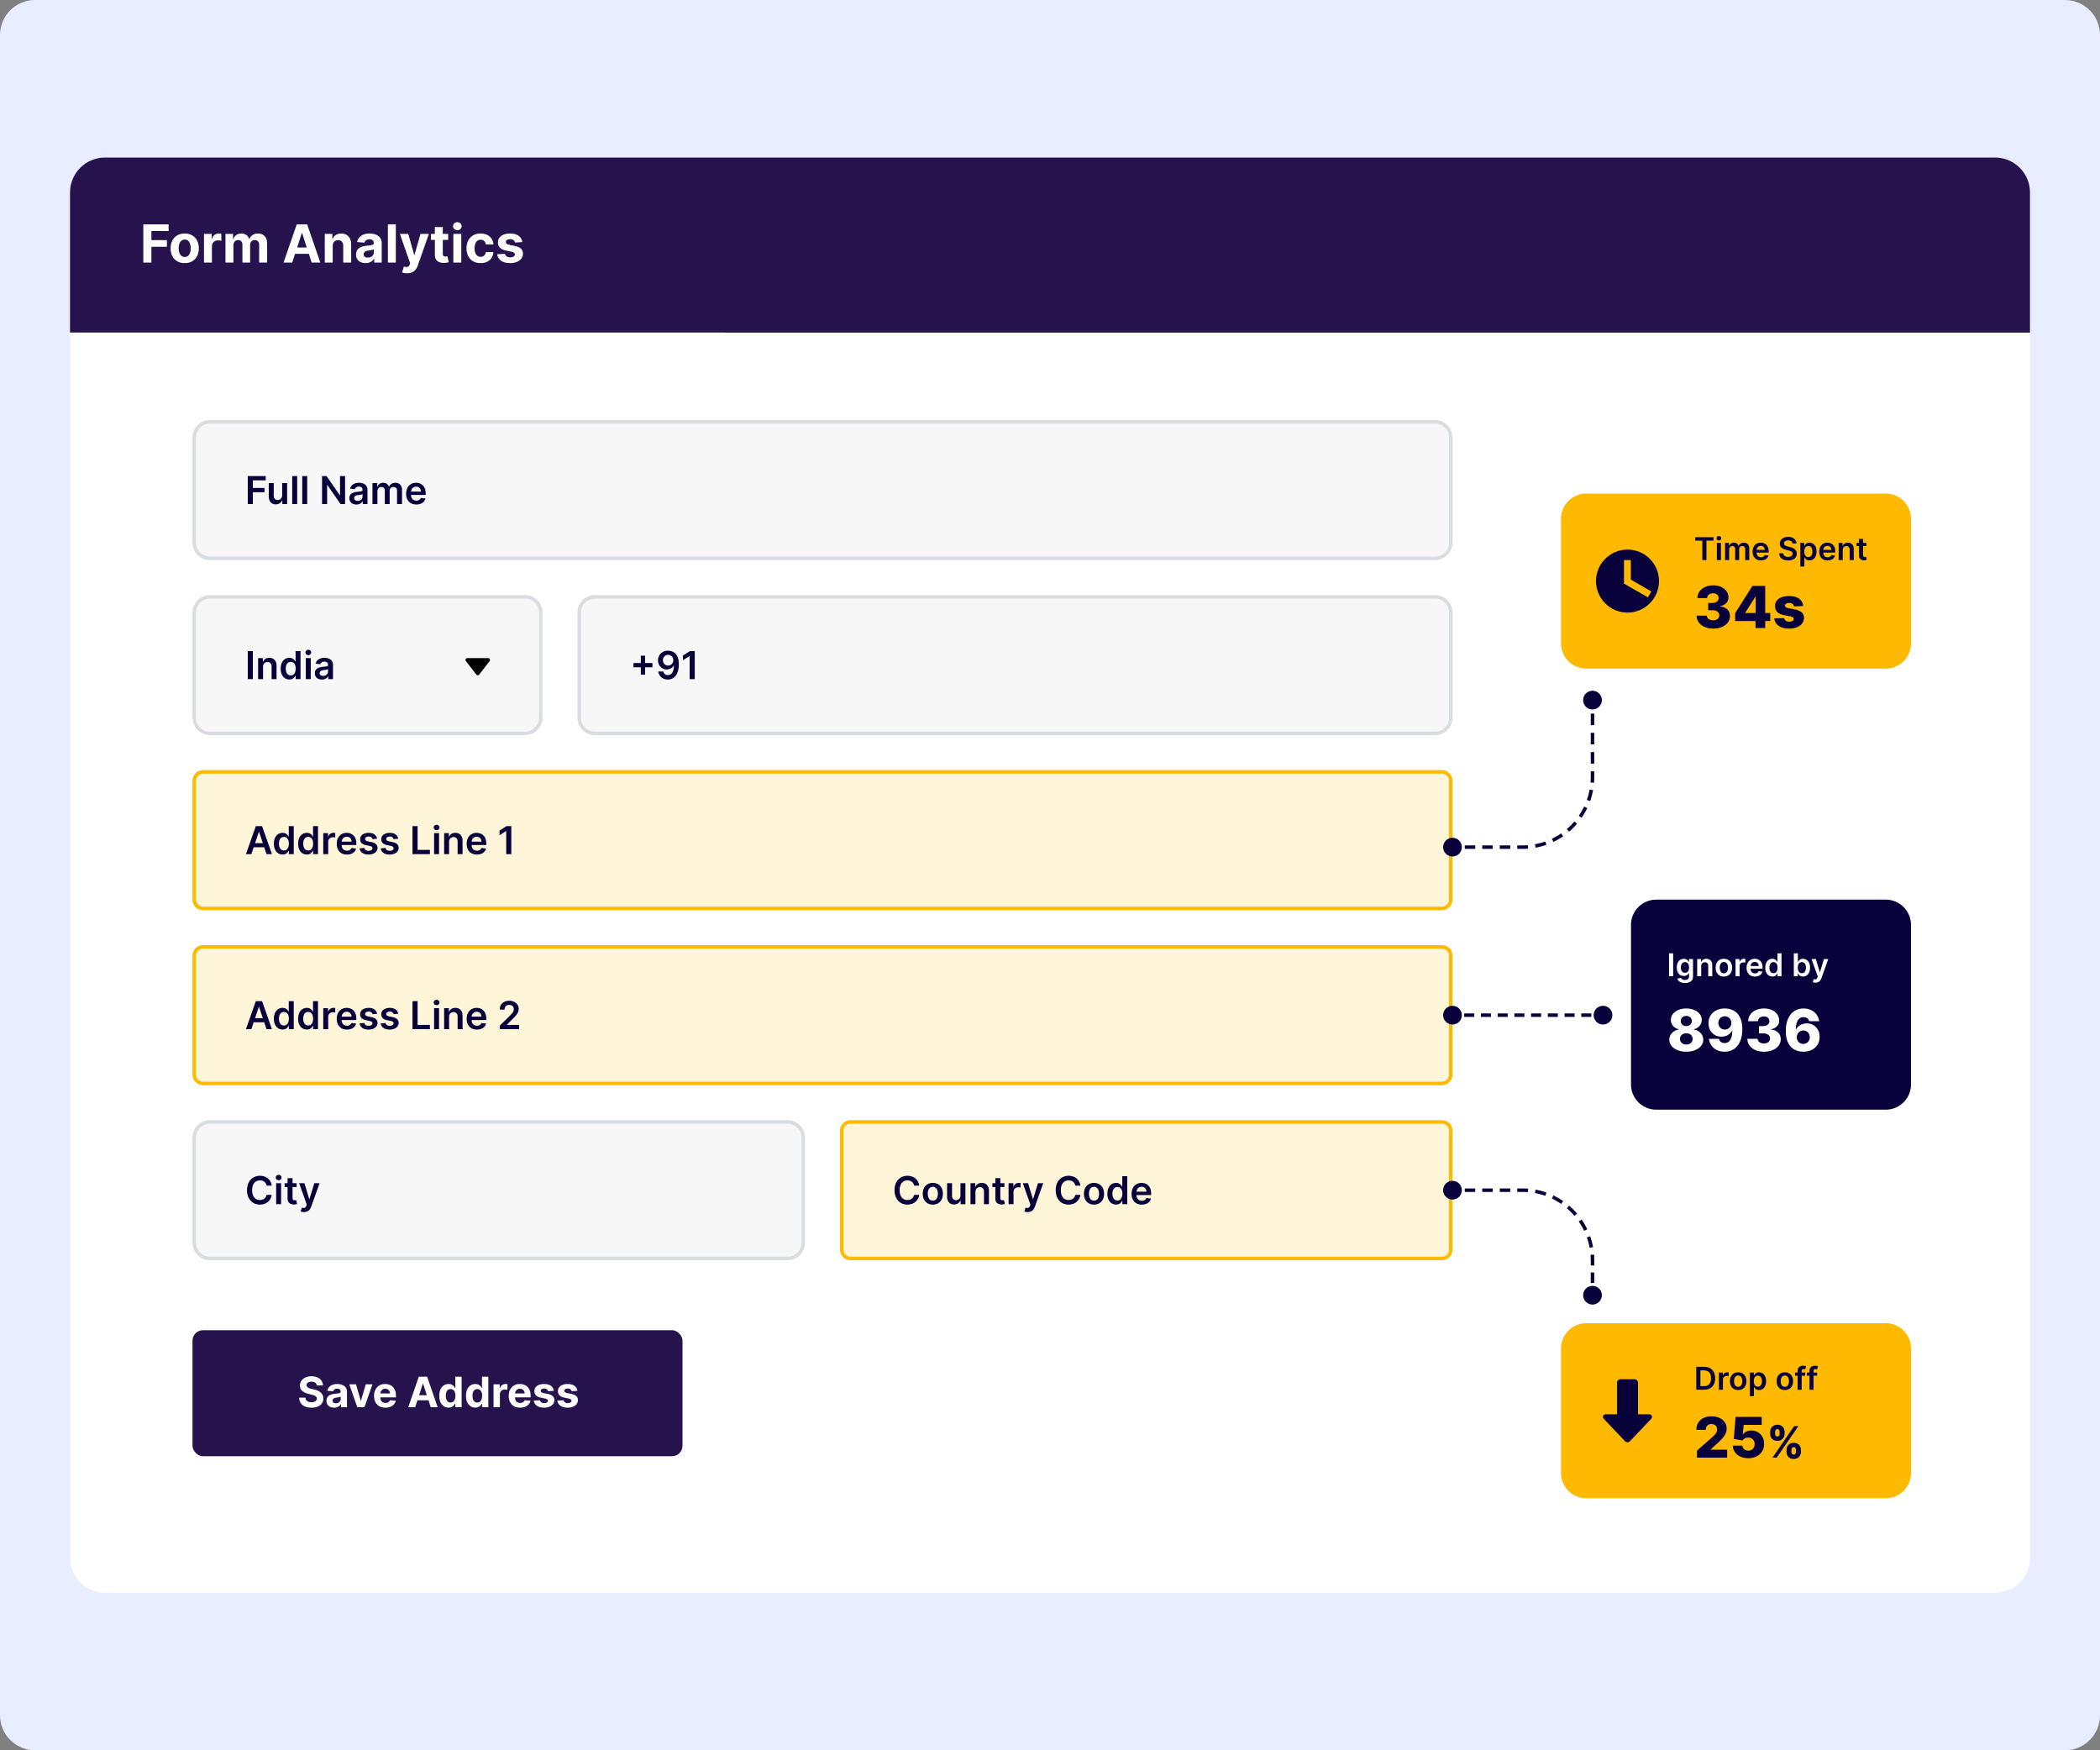 <svg xmlns="http://www.w3.org/2000/svg" width="600" height="500" fill="none"><rect width="100%" height="100%" fill="#808080" stroke="none"/><path fill="#E8EDFF" d="M0 10C0 4.477 4.477 0 10 0h580c5.523 0 10 4.477 10 10v480c0 5.523-4.477 10-10 10H10c-5.523 0-10-4.477-10-10V10Z"/><path fill="#fff" d="M20 55c0-5.523 4.477-10 10-10h540c5.523 0 10 4.477 10 10v390c0 5.523-4.477 10-10 10H30c-5.523 0-10-4.477-10-10V55Z"/><path fill="#26134D" d="M20 55c0-5.523 4.477-10 10-10h540c5.523 0 10 4.477 10 10v40H20V55Z"/><path fill="#fff" d="M40.948 75V64.09h7.223v1.903h-4.916v2.599h4.437v1.902h-4.437V75h-2.307Zm11.828.16c-.827 0-1.543-.176-2.147-.528a3.61 3.61 0 0 1-1.39-1.48c-.326-.636-.49-1.373-.49-2.21 0-.846.163-1.585.49-2.217a3.56 3.56 0 0 1 1.39-1.48c.604-.356 1.32-.533 2.147-.533.827 0 1.541.177 2.141.532a3.556 3.556 0 0 1 1.396 1.481c.327.632.49 1.37.49 2.216 0 .838-.163 1.575-.49 2.21a3.599 3.599 0 0 1-1.396 1.481c-.6.352-1.314.528-2.14.528Zm.01-1.758c.377 0 .691-.106.944-.32.252-.216.442-.511.57-.884.13-.373.197-.797.197-1.273 0-.476-.066-.9-.197-1.273-.128-.373-.318-.668-.57-.884-.252-.217-.567-.325-.943-.325-.38 0-.7.108-.96.325-.255.216-.448.511-.58.884a3.916 3.916 0 0 0-.191 1.273c0 .476.064.9.191 1.273.132.373.325.668.58.884.26.214.58.32.96.32ZM58.28 75v-8.182h2.2v1.428h.085c.149-.508.4-.892.75-1.15a1.974 1.974 0 0 1 1.215-.395 3.433 3.433 0 0 1 .714.08v2.013a2.954 2.954 0 0 0-.442-.085 3.966 3.966 0 0 0-.517-.037c-.334 0-.632.073-.895.218a1.601 1.601 0 0 0-.617.597c-.15.256-.224.55-.224.884V75h-2.27Zm6.137 0v-8.182h2.163v1.444h.096c.17-.48.454-.858.852-1.135.398-.277.874-.415 1.428-.415.56 0 1.038.14 1.433.42.394.277.656.654.788 1.13h.085c.167-.469.469-.844.906-1.124.44-.284.96-.426 1.56-.426.764 0 1.383.243 1.86.73.479.482.718 1.168.718 2.056V75h-2.263v-5.055c0-.455-.121-.795-.363-1.023a1.27 1.27 0 0 0-.905-.34c-.412 0-.733.13-.964.394-.231.259-.347.601-.347 1.028V75h-2.2v-5.103c0-.401-.115-.72-.346-.959-.227-.238-.527-.357-.9-.357-.252 0-.48.064-.682.192a1.32 1.32 0 0 0-.474.527 1.677 1.677 0 0 0-.175.789V75h-2.27Zm19.077 0H81.02l3.766-10.91h2.972L91.52 75h-2.47l-2.733-8.416h-.085L83.493 75Zm-.155-4.288h5.838v1.8h-5.838v-1.8Zm11.722-.442V75h-2.27v-8.182h2.163v1.444h.096c.18-.476.485-.853.91-1.13.427-.28.944-.42 1.55-.42.569 0 1.064.124 1.487.373.422.248.751.603.985 1.065.235.458.352 1.005.352 1.64V75h-2.27v-4.805c.004-.5-.124-.891-.383-1.172-.259-.284-.616-.426-1.07-.426a1.63 1.63 0 0 0-.81.197c-.23.132-.412.324-.543.576-.128.248-.194.548-.198.9Zm9.394 4.885c-.522 0-.987-.091-1.395-.272a2.244 2.244 0 0 1-.97-.815c-.234-.362-.351-.813-.351-1.353 0-.455.083-.836.25-1.145.167-.31.394-.558.682-.746.288-.188.614-.33.98-.426a7.48 7.48 0 0 1 1.161-.203c.476-.05.86-.096 1.151-.138.291-.046.502-.114.634-.203a.446.446 0 0 0 .197-.394v-.032c0-.337-.107-.598-.32-.783-.209-.184-.508-.277-.895-.277-.408 0-.733.09-.974.272a1.248 1.248 0 0 0-.48.671l-2.099-.17c.107-.498.317-.927.629-1.29a3.024 3.024 0 0 1 1.209-.841c.497-.199 1.073-.298 1.726-.298.455 0 .89.053 1.305.16.419.106.79.271 1.113.495.327.224.585.511.773.863.188.348.282.765.282 1.251V75h-2.152v-1.135h-.064a2.304 2.304 0 0 1-.527.677 2.44 2.44 0 0 1-.794.453c-.309.106-.666.16-1.071.16Zm.65-1.567c.334 0 .629-.065.885-.197.255-.135.456-.316.601-.543.146-.227.219-.485.219-.772v-.869a1.217 1.217 0 0 1-.293.128 5.43 5.43 0 0 1-.41.101c-.153.029-.306.055-.458.08l-.416.059a2.822 2.822 0 0 0-.698.186 1.117 1.117 0 0 0-.463.347.844.844 0 0 0-.165.532c0 .31.112.545.335.709.228.16.515.24.863.24Zm7.988-9.497V75h-2.269V64.09h2.269Zm3.218 13.977c-.287 0-.557-.023-.809-.07a2.934 2.934 0 0 1-.618-.164l.511-1.694c.267.082.506.126.719.133a.916.916 0 0 0 .56-.15c.159-.106.289-.287.388-.542l.134-.347-2.935-8.416h2.386l1.694 6.009h.085l1.71-6.009h2.402l-3.18 9.066a3.78 3.78 0 0 1-.623 1.15 2.545 2.545 0 0 1-.985.762c-.398.182-.878.272-1.439.272Zm11.74-11.25v1.705h-4.927v-1.705h4.927Zm-3.808-1.96h2.269v7.628c0 .21.032.373.096.49a.531.531 0 0 0 .266.24 1.1 1.1 0 0 0 .405.069c.107 0 .213-.01.32-.027l.245-.048.357 1.689a6.481 6.481 0 0 1-.48.122c-.206.05-.456.08-.751.09-.547.022-1.026-.05-1.438-.218a2.014 2.014 0 0 1-.954-.777c-.227-.352-.339-.796-.335-1.332v-7.926ZM129.529 75v-8.182h2.269V75h-2.269Zm1.14-9.237c-.338 0-.627-.111-.869-.335a1.088 1.088 0 0 1-.357-.815c0-.313.119-.58.357-.804a1.22 1.22 0 0 1 .869-.341 1.2 1.2 0 0 1 .862.34c.242.224.363.492.363.805 0 .316-.121.588-.363.815a1.211 1.211 0 0 1-.862.335Zm6.643 9.397c-.838 0-1.559-.178-2.162-.533a3.594 3.594 0 0 1-1.385-1.491c-.32-.636-.48-1.367-.48-2.195 0-.838.162-1.573.485-2.205a3.603 3.603 0 0 1 1.39-1.486c.6-.359 1.314-.538 2.142-.538.713 0 1.338.13 1.875.388.536.26.96.624 1.273 1.093.312.468.484 1.019.516 1.65h-2.141c-.06-.408-.22-.736-.479-.985-.256-.252-.592-.378-1.007-.378-.352 0-.659.096-.922.288-.259.188-.461.463-.607.825-.145.363-.218.801-.218 1.316 0 .522.071.966.213 1.332.145.365.35.644.612.836.263.192.57.288.922.288.259 0 .492-.054.698-.16a1.35 1.35 0 0 0 .516-.463 1.78 1.78 0 0 0 .272-.74h2.141c-.035.624-.206 1.175-.511 1.65a3.088 3.088 0 0 1-1.252 1.108c-.532.267-1.163.4-1.891.4Zm11.915-6.009-2.078.128a1.07 1.07 0 0 0-.229-.48 1.21 1.21 0 0 0-.463-.346 1.575 1.575 0 0 0-.677-.133c-.351 0-.648.075-.889.224-.242.146-.362.34-.362.586 0 .195.078.36.234.495.156.135.424.244.804.325l1.481.299c.796.163 1.389.426 1.779.788.391.362.586.838.586 1.427 0 .537-.158 1.007-.474 1.412-.312.405-.742.72-1.289.948-.543.224-1.17.336-1.88.336-1.083 0-1.946-.226-2.589-.677a2.636 2.636 0 0 1-1.124-1.853l2.232-.118c.067.33.231.583.49.757.259.17.591.255.996.255.398 0 .717-.076.959-.228.245-.157.369-.357.373-.603a.629.629 0 0 0-.261-.505c-.171-.135-.434-.238-.789-.31l-1.417-.282c-.799-.16-1.393-.437-1.784-.83-.387-.395-.581-.897-.581-1.508 0-.526.142-.978.427-1.358.287-.38.69-.673 1.209-.88.522-.205 1.133-.308 1.832-.308 1.033 0 1.847.218 2.44.655.596.437.944 1.031 1.044 1.784Z"/><rect width="140" height="36" x="55" y="380" fill="#26134D" rx="3"/><path fill="#fff" d="M90.493 395.783c-.034-.344-.18-.611-.439-.801-.258-.191-.61-.286-1.053-.286-.3 0-.555.043-.762.128a1.069 1.069 0 0 0-.478.345.83.83 0 0 0-.162.503.72.72 0 0 0 .098.409c.074.116.175.217.303.303.128.082.276.154.443.217.168.06.347.111.537.153l.784.188c.38.085.73.199 1.049.341.318.142.593.316.826.524.233.207.414.452.541.733.131.281.198.603.2.967-.002.534-.138.997-.408 1.389-.267.39-.654.692-1.16.908-.502.213-1.109.32-1.82.32-.704 0-1.317-.108-1.84-.324a2.7 2.7 0 0 1-1.219-.959c-.29-.426-.442-.953-.456-1.581h1.786c.02.293.103.537.251.733.15.193.351.339.601.439.253.096.538.145.857.145.312 0 .583-.046.814-.137.233-.091.413-.217.54-.379a.876.876 0 0 0 .193-.558.724.724 0 0 0-.175-.494 1.312 1.312 0 0 0-.503-.341 5.113 5.113 0 0 0-.805-.256l-.95-.239c-.737-.179-1.317-.459-1.744-.839-.426-.381-.638-.894-.635-1.539-.002-.528.138-.99.422-1.384a2.84 2.84 0 0 1 1.18-.925c.5-.222 1.069-.333 1.705-.333.648 0 1.213.111 1.696.333.486.221.864.53 1.134.925.27.394.409.852.417 1.372h-1.768Zm4.961 6.341c-.417 0-.79-.073-1.116-.218a1.792 1.792 0 0 1-.776-.652c-.187-.29-.281-.65-.281-1.082 0-.364.067-.669.2-.916.134-.247.316-.446.546-.597.23-.15.491-.264.784-.341.295-.077.605-.13.929-.162.38-.04.687-.076.92-.111.233-.036.402-.09.507-.161a.358.358 0 0 0 .158-.316v-.025c0-.27-.085-.479-.256-.627-.167-.148-.406-.221-.716-.221-.326 0-.586.072-.78.217a1 1 0 0 0-.383.537l-1.679-.137c.085-.397.253-.741.503-1.031.25-.292.572-.517.967-.673.398-.159.858-.239 1.38-.239.364 0 .712.043 1.045.128.335.085.632.217.89.396.262.179.468.41.618.691.151.278.226.612.226 1.001V402h-1.72v-.908h-.051a1.855 1.855 0 0 1-.422.542 1.959 1.959 0 0 1-.635.362 2.63 2.63 0 0 1-.857.128Zm.52-1.253c.267 0 .503-.053.707-.158.205-.108.365-.253.482-.435.117-.181.175-.387.175-.617v-.695a.96.96 0 0 1-.235.102 3.79 3.79 0 0 1-.328.081c-.122.023-.244.044-.366.064l-.333.047a2.24 2.24 0 0 0-.558.149.895.895 0 0 0-.37.277.676.676 0 0 0-.133.426c0 .247.09.436.269.567.182.128.412.192.69.192Zm10.443-5.416L104.128 402h-2.045l-2.289-6.545h1.918l1.359 4.683h.069l1.355-4.683h1.922Zm3.701 6.673c-.674 0-1.253-.137-1.739-.409a2.81 2.81 0 0 1-1.117-1.168c-.261-.506-.392-1.104-.392-1.794 0-.673.131-1.264.392-1.773.262-.508.63-.904 1.104-1.189.477-.284 1.037-.426 1.679-.426.432 0 .834.07 1.206.209.375.136.702.342.98.618.281.276.5.622.656 1.04.157.415.235.9.235 1.457v.499h-5.527v-1.125h3.818c0-.262-.057-.493-.17-.695a1.229 1.229 0 0 0-.473-.473 1.356 1.356 0 0 0-.695-.175c-.276 0-.52.064-.733.192-.21.125-.375.294-.494.507a1.43 1.43 0 0 0-.184.703v1.07c0 .324.06.604.179.84.123.235.294.417.516.545.222.128.484.192.788.192.202 0 .387-.029.554-.085.168-.057.311-.143.431-.256a1.11 1.11 0 0 0 .272-.418l1.679.111a2.284 2.284 0 0 1-.524 1.057 2.634 2.634 0 0 1-1.014.699c-.412.164-.888.247-1.427.247Zm8.504-.128h-1.977l3.013-8.727h2.378l3.008 8.727h-1.977l-2.186-6.733h-.069l-2.19 6.733Zm-.123-3.43h4.67v1.44h-4.67v-1.44Zm9.669 3.537c-.498 0-.948-.128-1.351-.384-.401-.259-.719-.638-.955-1.138-.233-.503-.349-1.119-.349-1.849 0-.75.121-1.374.362-1.871.241-.5.563-.874.963-1.121.403-.25.845-.375 1.325-.375.367 0 .672.063.917.188.247.122.446.275.596.46.154.182.27.361.35.537h.055v-3.281h1.811V402h-1.79v-1.048h-.076a2.34 2.34 0 0 1-.363.541 1.797 1.797 0 0 1-.601.439c-.244.116-.542.175-.894.175Zm.575-1.445c.293 0 .54-.08.741-.239.205-.162.361-.387.469-.677.111-.29.166-.63.166-1.019 0-.389-.054-.727-.162-1.014a1.463 1.463 0 0 0-.468-.665 1.195 1.195 0 0 0-.746-.234c-.298 0-.55.081-.754.243-.205.162-.36.386-.465.673a2.893 2.893 0 0 0-.158.997c0 .381.053.718.158 1.01.108.29.263.517.465.682.204.162.456.243.754.243Zm7.054 1.445c-.498 0-.948-.128-1.351-.384-.401-.259-.719-.638-.955-1.138-.233-.503-.349-1.119-.349-1.849 0-.75.12-1.374.362-1.871.241-.5.562-.874.963-1.121.403-.25.845-.375 1.325-.375.367 0 .672.063.916.188.248.122.446.275.597.46.153.182.27.361.349.537h.056v-3.281h1.811V402h-1.79v-1.048h-.077a2.304 2.304 0 0 1-.362.541 1.797 1.797 0 0 1-.601.439c-.244.116-.542.175-.894.175Zm.575-1.445c.292 0 .54-.08.741-.239.205-.162.361-.387.469-.677.111-.29.166-.63.166-1.019 0-.389-.054-.727-.162-1.014a1.463 1.463 0 0 0-.468-.665 1.197 1.197 0 0 0-.746-.234c-.298 0-.55.081-.754.243-.205.162-.36.386-.465.673a2.893 2.893 0 0 0-.158.997c0 .381.053.718.158 1.01.108.29.263.517.465.682.204.162.456.243.754.243Zm4.641 1.338v-6.545h1.76v1.142h.069c.119-.407.319-.713.6-.921.282-.21.606-.315.972-.315a2.586 2.586 0 0 1 .571.064v1.611a3.136 3.136 0 0 0-.767-.098c-.267 0-.506.058-.716.174a1.293 1.293 0 0 0-.494.477c-.12.205-.179.441-.179.708V402h-1.816Zm7.589.128c-.673 0-1.253-.137-1.739-.409a2.8 2.8 0 0 1-1.116-1.168c-.262-.506-.392-1.104-.392-1.794 0-.673.13-1.264.392-1.773a2.906 2.906 0 0 1 1.103-1.189c.478-.284 1.037-.426 1.679-.426.432 0 .834.07 1.206.209.375.136.702.342.981.618.281.276.5.622.656 1.04.156.415.234.9.234 1.457v.499h-5.527v-1.125h3.818c0-.262-.056-.493-.17-.695a1.222 1.222 0 0 0-.473-.473 1.354 1.354 0 0 0-.695-.175c-.275 0-.52.064-.733.192-.21.125-.375.294-.494.507a1.44 1.44 0 0 0-.183.703v1.07c0 .324.059.604.179.84.122.235.294.417.515.545.222.128.485.192.789.192.201 0 .386-.029.554-.085.167-.057.311-.143.43-.256.119-.114.21-.253.273-.418l1.679.111c-.085.403-.26.756-.524 1.057-.262.298-.6.531-1.015.699-.411.164-.887.247-1.427.247Zm9.635-4.807-1.662.102a.857.857 0 0 0-.183-.383.972.972 0 0 0-.371-.277 1.26 1.26 0 0 0-.541-.107c-.281 0-.519.06-.712.179-.193.117-.29.273-.29.469 0 .156.063.288.188.396.125.108.339.195.643.26l1.185.239c.636.131 1.111.341 1.423.631.313.289.469.67.469 1.142 0 .429-.126.805-.379 1.129-.25.324-.594.577-1.032.758-.434.179-.936.269-1.504.269-.866 0-1.557-.181-2.071-.541a2.11 2.11 0 0 1-.899-1.483l1.786-.094a.915.915 0 0 0 .392.605c.207.136.473.205.796.205.319 0 .574-.061.768-.184.196-.125.295-.285.298-.481a.502.502 0 0 0-.209-.405c-.136-.108-.347-.19-.631-.247l-1.133-.226c-.639-.128-1.115-.349-1.428-.665-.309-.315-.464-.717-.464-1.206 0-.42.113-.782.341-1.086.23-.304.552-.539.967-.704.418-.164.906-.247 1.466-.247.827 0 1.477.175 1.952.524.477.35.755.826.835 1.428Zm6.738 0-1.662.102a.847.847 0 0 0-.183-.383.964.964 0 0 0-.371-.277 1.258 1.258 0 0 0-.541-.107c-.281 0-.518.06-.712.179-.193.117-.289.273-.289.469 0 .156.062.288.187.396.125.108.34.195.644.26l1.184.239c.637.131 1.111.341 1.424.631.312.289.468.67.468 1.142 0 .429-.126.805-.379 1.129-.25.324-.594.577-1.031.758-.435.179-.936.269-1.504.269-.867 0-1.557-.181-2.072-.541a2.11 2.11 0 0 1-.899-1.483l1.786-.094a.919.919 0 0 0 .392.605c.207.136.473.205.797.205.318 0 .574-.061.767-.184.196-.125.295-.285.298-.481a.5.5 0 0 0-.209-.405c-.136-.108-.346-.19-.63-.247l-1.134-.226c-.639-.128-1.115-.349-1.427-.665-.31-.315-.465-.717-.465-1.206 0-.42.114-.782.341-1.086.23-.304.553-.539.967-.704.418-.164.907-.247 1.466-.247.827 0 1.477.175 1.952.524.477.35.756.826.835 1.428Z"/><path fill="#F8F7F7" stroke="#D9DDE1" d="M55.5 125a4.5 4.5 0 0 1 4.5-4.5h350a4.5 4.5 0 0 1 4.5 4.5v30a4.5 4.5 0 0 1-4.5 4.5H60a4.5 4.5 0 0 1-4.5-4.5v-30Z"/><path fill="#07003A" d="M70.79 144v-8h5.124v1.215h-3.676v2.172h3.325v1.215h-3.325V144H70.79Zm9.83-2.523V138h1.414v6h-1.37v-1.066H80.6c-.136.336-.358.61-.668.824-.308.213-.687.32-1.137.32-.393 0-.741-.087-1.043-.262a1.817 1.817 0 0 1-.703-.769c-.17-.339-.254-.748-.254-1.227V138h1.414v3.602c0 .38.104.682.313.906.208.224.481.336.82.336.208 0 .41-.051.605-.153.196-.101.356-.252.48-.453.128-.203.192-.457.192-.761ZM84.902 136v8h-1.414v-8h1.414Zm2.868 0v8h-1.414v-8h1.415Zm10.82 0v8H97.3l-3.769-5.449h-.066V144h-1.45v-8h1.297l3.766 5.453h.07V136h1.442Zm3.243 8.121c-.38 0-.723-.068-1.027-.203a1.678 1.678 0 0 1-.719-.609c-.175-.269-.262-.599-.262-.993 0-.338.063-.618.188-.839.125-.222.295-.399.511-.532.217-.133.46-.233.731-.3.273-.071.556-.122.848-.153.351-.036.636-.069.855-.097.219-.032.378-.079.477-.141.101-.065.152-.165.152-.301v-.023c0-.295-.087-.522-.262-.684-.174-.161-.426-.242-.754-.242-.346 0-.621.075-.824.226-.2.152-.336.33-.406.536l-1.32-.188c.104-.364.276-.669.515-.914a2.26 2.26 0 0 1 .879-.555 3.36 3.36 0 0 1 1.148-.187c.29 0 .577.034.864.101.286.068.548.18.785.336.237.154.427.364.57.629.146.266.219.598.219.996V144h-1.359v-.824h-.047a1.728 1.728 0 0 1-.946.816 2.337 2.337 0 0 1-.816.129Zm.367-1.039c.284 0 .53-.056.738-.168.209-.115.369-.266.481-.453.115-.188.172-.392.172-.613v-.707a.669.669 0 0 1-.227.101 3.155 3.155 0 0 1-.351.082c-.131.024-.259.044-.387.063l-.332.047a2.43 2.43 0 0 0-.566.14.93.93 0 0 0-.395.274.67.67 0 0 0-.145.445c0 .26.096.457.286.59.19.133.432.199.726.199Zm4.223.918v-6h1.351v1.02h.071c.125-.344.332-.612.621-.805.289-.195.634-.293 1.035-.293.406 0 .749.099 1.027.297.282.195.479.462.594.801h.063c.132-.334.356-.599.671-.797.318-.201.694-.301 1.129-.301.552 0 1.003.174 1.352.523.349.349.523.858.523 1.528V144h-1.418v-3.809c0-.372-.099-.644-.296-.816a1.064 1.064 0 0 0-.727-.262c-.341 0-.608.107-.801.321-.19.211-.285.485-.285.824V144h-1.387v-3.867c0-.31-.093-.557-.281-.742-.185-.185-.427-.278-.727-.278-.203 0-.388.052-.554.157-.167.101-.3.246-.399.433a1.354 1.354 0 0 0-.148.649V144h-1.414Zm12.528.117c-.601 0-1.121-.125-1.558-.375a2.532 2.532 0 0 1-1.004-1.07c-.235-.464-.352-1.009-.352-1.637 0-.617.117-1.159.352-1.625.237-.469.567-.833.992-1.094.424-.263.923-.394 1.496-.394.37 0 .719.06 1.047.18.331.117.622.299.875.546.255.248.456.563.601.946.146.38.219.833.219 1.359v.434h-4.918v-.953h3.563a1.534 1.534 0 0 0-.176-.723 1.275 1.275 0 0 0-.481-.504 1.354 1.354 0 0 0-.711-.184c-.289 0-.542.071-.761.211-.219.138-.39.321-.512.547-.12.224-.181.47-.184.739v.832c0 .349.064.648.192.898.127.247.306.437.535.57.229.131.497.196.805.196.205 0 .392-.029.558-.086a1.24 1.24 0 0 0 .434-.262c.122-.115.215-.257.277-.426l1.321.149a2.072 2.072 0 0 1-.477.914 2.332 2.332 0 0 1-.891.601 3.404 3.404 0 0 1-1.242.211Z"/><path fill="#F8F7F7" stroke="#D9DDE1" d="M55.5 175a4.5 4.5 0 0 1 4.5-4.5h90a4.5 4.5 0 0 1 4.5 4.5v30a4.5 4.5 0 0 1-4.5 4.5H60a4.5 4.5 0 0 1-4.5-4.5v-30Z"/><path fill="#000" fill-rule="evenodd" d="M139.89 188.848a.525.525 0 0 0-.414-.848h-5.951a.526.526 0 0 0-.414.848l2.981 3.849a.52.52 0 0 0 .828-.001l2.97-3.848Z" clip-rule="evenodd"/><path fill="#07003A" d="M72.238 186v8H70.79v-8h1.45Zm2.921 4.484V194h-1.414v-6h1.352v1.02h.07c.138-.336.358-.603.66-.801.305-.198.681-.297 1.13-.297.413 0 .774.088 1.081.265.31.178.55.434.719.77.172.336.256.744.254 1.223V194h-1.414v-3.602c0-.401-.104-.714-.313-.941-.206-.227-.49-.34-.855-.34-.248 0-.468.055-.66.164a1.14 1.14 0 0 0-.45.465c-.106.203-.16.449-.16.738Zm7.516 3.621c-.471 0-.893-.121-1.266-.363-.372-.242-.666-.594-.883-1.055-.216-.46-.324-1.02-.324-1.679 0-.667.11-1.229.328-1.688.222-.461.52-.808.895-1.043a2.298 2.298 0 0 1 1.254-.355c.351 0 .64.06.867.18.226.117.406.259.539.425a2.6 2.6 0 0 1 .309.465h.058V186h1.418v8h-1.39v-.945h-.086c-.073.146-.179.3-.317.465-.138.161-.32.299-.547.414-.226.114-.511.171-.855.171Zm.394-1.16c.3 0 .555-.08.766-.242a1.52 1.52 0 0 0 .48-.683 2.9 2.9 0 0 0 .165-1.02c0-.388-.055-.725-.165-1.012a1.443 1.443 0 0 0-.476-.668 1.231 1.231 0 0 0-.77-.238c-.315 0-.578.082-.789.246a1.49 1.49 0 0 0-.476.68c-.107.289-.16.62-.16.992 0 .375.053.71.16 1.004.11.292.27.522.48.691.214.167.475.25.785.25ZM87.377 194v-6h1.414v6h-1.414Zm.71-6.852a.826.826 0 0 1-.577-.222.717.717 0 0 1-.242-.543c0-.214.08-.395.242-.543a.817.817 0 0 1 .578-.227c.227 0 .42.076.578.227a.708.708 0 0 1 .242.543c0 .211-.08.392-.242.543a.817.817 0 0 1-.578.222Zm3.885 6.973a2.51 2.51 0 0 1-1.028-.203 1.678 1.678 0 0 1-.718-.609c-.175-.269-.262-.599-.262-.993 0-.338.062-.618.187-.839a1.45 1.45 0 0 1 .512-.532 2.56 2.56 0 0 1 .73-.3 5.81 5.81 0 0 1 .848-.153c.352-.036.637-.069.856-.097.218-.032.377-.079.476-.141.102-.065.153-.165.153-.301v-.023c0-.295-.088-.522-.262-.684-.175-.161-.426-.242-.754-.242-.346 0-.621.075-.824.226-.2.152-.336.33-.406.536l-1.32-.188c.103-.364.275-.669.515-.914.24-.247.532-.432.879-.555a3.36 3.36 0 0 1 1.148-.187c.29 0 .577.034.863.101.287.068.549.18.786.336.237.154.427.364.57.629.146.266.219.598.219.996V194h-1.36v-.824h-.047a1.738 1.738 0 0 1-.363.469 1.74 1.74 0 0 1-.582.347 2.345 2.345 0 0 1-.816.129Zm.367-1.039c.284 0 .53-.056.738-.168.209-.115.369-.266.48-.453.115-.188.172-.392.172-.613v-.707a.67.67 0 0 1-.226.101 3.16 3.16 0 0 1-.352.082c-.13.024-.259.044-.386.063l-.332.047a2.45 2.45 0 0 0-.567.14.933.933 0 0 0-.394.274.667.667 0 0 0-.145.445c0 .26.095.457.285.59.19.133.433.199.727.199Z"/><path fill="#F8F7F7" stroke="#D9DDE1" d="M165.5 175a4.5 4.5 0 0 1 4.5-4.5h240a4.5 4.5 0 0 1 4.5 4.5v30a4.5 4.5 0 0 1-4.5 4.5H170a4.5 4.5 0 0 1-4.5-4.5v-30Z"/><path fill="#07003A" d="M183.086 192.719v-5.407h1.227v5.407h-1.227Zm-2.09-2.09v-1.227h5.406v1.227h-5.406Zm9.894-4.738c.382.002.755.07 1.117.203a2.6 2.6 0 0 1 .984.64c.292.295.524.689.696 1.184.171.495.257 1.107.257 1.836a6.896 6.896 0 0 1-.218 1.844c-.146.539-.356.994-.629 1.367a2.776 2.776 0 0 1-.989.851 2.826 2.826 0 0 1-1.3.293c-.506 0-.954-.099-1.344-.297a2.518 2.518 0 0 1-1.383-1.992h1.426c.073.318.221.571.445.758.227.185.512.277.856.277.554 0 .981-.24 1.281-.722.299-.482.449-1.151.449-2.008h-.055a2.054 2.054 0 0 1-.496.594c-.203.164-.433.29-.691.379a2.475 2.475 0 0 1-.813.132c-.468 0-.89-.112-1.265-.335a2.456 2.456 0 0 1-.887-.922 2.76 2.76 0 0 1-.328-1.34c0-.521.12-.988.359-1.403.242-.416.58-.744 1.012-.984.432-.242.938-.361 1.516-.355Zm.004 1.172c-.282 0-.536.069-.762.207-.224.135-.401.32-.531.554a1.582 1.582 0 0 0-.192.778c.003.283.067.541.192.773.127.232.3.415.519.551.221.135.474.203.758.203a1.439 1.439 0 0 0 1.066-.457c.138-.146.245-.311.321-.496.078-.185.116-.38.113-.586 0-.274-.065-.526-.195-.758a1.515 1.515 0 0 0-.528-.559 1.392 1.392 0 0 0-.761-.21Zm7.605-1.063v8h-1.449v-6.59h-.047l-1.871 1.195v-1.328L197.12 186h1.379Z"/><path fill="#FFF5D9" stroke="#FFBA00" d="M55.5 223a2.5 2.5 0 0 1 2.5-2.5h354a2.5 2.5 0 0 1 2.5 2.5v34a2.5 2.5 0 0 1-2.5 2.5H58a2.5 2.5 0 0 1-2.5-2.5v-34Z"/><path fill="#07003A" d="M71.816 244H70.27l2.817-8h1.789l2.82 8h-1.547l-2.136-6.359h-.063L71.816 244Zm.051-3.137h4.219v1.164h-4.219v-1.164Zm8.864 3.242a2.27 2.27 0 0 1-1.266-.363c-.373-.242-.667-.594-.883-1.055-.216-.46-.324-1.02-.324-1.679 0-.667.11-1.229.328-1.688.221-.461.52-.808.895-1.043a2.298 2.298 0 0 1 1.253-.355c.352 0 .641.06.868.18.226.117.406.259.539.425.132.164.235.319.308.465h.059V236h1.418v8h-1.39v-.945h-.087a2.44 2.44 0 0 1-.316.465c-.138.161-.32.299-.547.414-.227.114-.512.171-.855.171Zm.394-1.16c.3 0 .555-.08.766-.242.21-.164.37-.392.48-.683a2.9 2.9 0 0 0 .164-1.02c0-.388-.054-.725-.164-1.012a1.443 1.443 0 0 0-.477-.668 1.23 1.23 0 0 0-.769-.238c-.315 0-.578.082-.79.246a1.49 1.49 0 0 0-.476.68 2.87 2.87 0 0 0-.16.992c0 .375.054.71.16 1.004.11.292.27.522.48.691.214.167.476.25.786.25Zm6.534 1.16a2.27 2.27 0 0 1-1.265-.363c-.373-.242-.667-.594-.883-1.055-.216-.46-.325-1.02-.325-1.679 0-.667.11-1.229.329-1.688.221-.461.52-.808.894-1.043a2.298 2.298 0 0 1 1.254-.355c.352 0 .64.06.867.18.227.117.406.259.54.425.132.164.235.319.308.465h.058V236h1.418v8h-1.39v-.945h-.086a2.44 2.44 0 0 1-.317.465c-.138.161-.32.299-.546.414-.227.114-.512.171-.856.171Zm.395-1.16c.3 0 .554-.08.765-.242.211-.164.371-.392.48-.683a2.9 2.9 0 0 0 .165-1.02c0-.388-.055-.725-.164-1.012a1.443 1.443 0 0 0-.477-.668 1.23 1.23 0 0 0-.77-.238c-.314 0-.577.082-.788.246-.211.164-.37.391-.477.68-.107.289-.16.62-.16.992 0 .375.053.71.16 1.004.11.292.27.522.48.691.214.167.476.25.786.25ZM92.36 244v-6h1.371v1h.063a1.5 1.5 0 0 1 1.48-1.086c.078 0 .166.004.262.012.1.005.181.014.246.027v1.301a1.498 1.498 0 0 0-.285-.055 2.656 2.656 0 0 0-.371-.027c-.258 0-.49.056-.695.168a1.229 1.229 0 0 0-.48.457c-.118.195-.177.42-.177.676V244H92.36Zm6.77.117c-.6 0-1.12-.125-1.558-.375a2.535 2.535 0 0 1-1.004-1.07c-.234-.464-.351-1.009-.351-1.637 0-.617.117-1.159.351-1.625.237-.469.568-.833.992-1.094.425-.263.924-.394 1.497-.394.37 0 .718.06 1.046.18.331.117.623.299.875.546.256.248.456.563.602.946.146.38.219.833.219 1.359v.434h-4.918v-.953h3.562a1.521 1.521 0 0 0-.175-.723 1.277 1.277 0 0 0-.48-.504 1.355 1.355 0 0 0-.712-.184c-.289 0-.543.071-.762.211a1.459 1.459 0 0 0-.511.547c-.12.224-.181.47-.184.739v.832c0 .349.064.648.191.898.128.247.306.437.536.57.229.131.497.196.804.196.206 0 .392-.029.559-.086a1.24 1.24 0 0 0 .434-.262c.122-.115.214-.257.277-.426l1.32.149a2.06 2.06 0 0 1-.476.914 2.332 2.332 0 0 1-.891.601 3.404 3.404 0 0 1-1.242.211Zm8.607-4.531-1.289.141a1.03 1.03 0 0 0-.191-.368.959.959 0 0 0-.36-.277 1.31 1.31 0 0 0-.554-.105c-.295 0-.542.063-.742.191-.198.128-.296.293-.293.496a.519.519 0 0 0 .191.426c.133.109.352.199.656.269l1.024.219c.567.123.989.317 1.265.582.279.266.42.613.422 1.043a1.625 1.625 0 0 1-.332 1c-.216.287-.517.511-.902.672a3.423 3.423 0 0 1-1.328.242c-.735 0-1.326-.153-1.774-.461a1.854 1.854 0 0 1-.801-1.293l1.379-.133a.976.976 0 0 0 .399.614c.203.138.467.207.793.207.336 0 .605-.069.808-.207.206-.138.309-.309.309-.512a.532.532 0 0 0-.199-.426c-.13-.112-.334-.198-.61-.258l-1.023-.214c-.576-.12-1.001-.322-1.277-.606-.276-.286-.413-.648-.411-1.086-.002-.37.098-.69.301-.961.206-.273.491-.484.856-.633.367-.151.79-.226 1.269-.226.703 0 1.257.15 1.66.449.407.3.658.705.754 1.215Zm6.037 0-1.289.141a1.03 1.03 0 0 0-.191-.368.955.955 0 0 0-.359-.277 1.315 1.315 0 0 0-.555-.105c-.294 0-.542.063-.742.191-.198.128-.296.293-.293.496a.519.519 0 0 0 .191.426c.133.109.352.199.656.269l1.024.219c.568.123.989.317 1.265.582.279.266.42.613.422 1.043a1.625 1.625 0 0 1-.332 1c-.216.287-.517.511-.902.672a3.42 3.42 0 0 1-1.328.242c-.735 0-1.326-.153-1.774-.461a1.852 1.852 0 0 1-.8-1.293l1.378-.133a.976.976 0 0 0 .399.614c.203.138.467.207.793.207.336 0 .605-.069.808-.207.206-.138.309-.309.309-.512a.532.532 0 0 0-.199-.426c-.13-.112-.333-.198-.61-.258l-1.023-.214c-.575-.12-1.001-.322-1.277-.606-.276-.286-.413-.648-.41-1.086-.003-.37.097-.69.3-.961.206-.273.491-.484.856-.633.367-.151.79-.226 1.269-.226.703 0 1.257.15 1.66.449.407.3.658.705.754 1.215ZM117.86 244v-8h1.45v6.785h3.523V244h-4.973Zm6.168 0v-6h1.414v6h-1.414Zm.711-6.852a.827.827 0 0 1-.578-.222.719.719 0 0 1-.242-.543.71.71 0 0 1 .242-.543.818.818 0 0 1 .578-.227c.227 0 .42.076.578.227a.708.708 0 0 1 .243.543.717.717 0 0 1-.243.543.815.815 0 0 1-.578.222Zm3.572 3.336V244h-1.415v-6h1.352v1.02h.07c.138-.336.358-.603.66-.801.305-.198.681-.297 1.129-.297.414 0 .775.088 1.082.265.31.178.55.434.719.77.172.336.257.744.254 1.223V244h-1.414v-3.602c0-.401-.104-.714-.312-.941-.206-.227-.491-.34-.856-.34-.247 0-.467.055-.66.164-.19.107-.34.262-.449.465-.107.203-.16.449-.16.738Zm7.945 3.633c-.602 0-1.121-.125-1.559-.375a2.538 2.538 0 0 1-1.004-1.07c-.234-.464-.351-1.009-.351-1.637 0-.617.117-1.159.351-1.625a2.66 2.66 0 0 1 .993-1.094c.424-.263.923-.394 1.496-.394.369 0 .718.06 1.046.18.331.117.623.299.875.546.256.248.456.563.602.946.146.38.219.833.219 1.359v.434h-4.918v-.953h3.562a1.521 1.521 0 0 0-.175-.723 1.275 1.275 0 0 0-.481-.504 1.354 1.354 0 0 0-.711-.184c-.289 0-.543.071-.762.211a1.459 1.459 0 0 0-.511.547c-.12.224-.181.47-.184.739v.832c0 .349.064.648.192.898.127.247.306.437.535.57.229.131.497.196.804.196.206 0 .392-.029.559-.086a1.24 1.24 0 0 0 .434-.262c.122-.115.214-.257.277-.426l1.32.149a2.06 2.06 0 0 1-.476.914 2.332 2.332 0 0 1-.891.601 3.404 3.404 0 0 1-1.242.211Zm9.831-8.117v8h-1.449v-6.59h-.047l-1.871 1.195v-1.328l1.988-1.277h1.379Z"/><path fill="#FFF5D9" stroke="#FFBA00" d="M55.5 273a2.5 2.5 0 0 1 2.5-2.5h354a2.5 2.5 0 0 1 2.5 2.5v34a2.5 2.5 0 0 1-2.5 2.5H58a2.5 2.5 0 0 1-2.5-2.5v-34Z"/><path fill="#07003A" d="M71.816 294H70.27l2.817-8h1.789l2.82 8h-1.547l-2.136-6.359h-.063L71.816 294Zm.051-3.137h4.219v1.164h-4.219v-1.164Zm8.864 3.242a2.27 2.27 0 0 1-1.266-.363c-.373-.242-.667-.594-.883-1.055-.216-.46-.324-1.02-.324-1.679 0-.667.11-1.229.328-1.688.221-.461.52-.808.895-1.043a2.298 2.298 0 0 1 1.253-.355c.352 0 .641.06.868.18.226.117.406.259.539.425.132.164.235.319.308.465h.059V286h1.418v8h-1.39v-.945h-.087a2.44 2.44 0 0 1-.316.465c-.138.161-.32.299-.547.414-.227.114-.512.171-.855.171Zm.394-1.16c.3 0 .555-.08.766-.242.21-.164.37-.392.48-.683a2.9 2.9 0 0 0 .164-1.02c0-.388-.054-.725-.164-1.012a1.443 1.443 0 0 0-.477-.668 1.23 1.23 0 0 0-.769-.238c-.315 0-.578.082-.79.246a1.49 1.49 0 0 0-.476.68 2.87 2.87 0 0 0-.16.992c0 .375.054.71.16 1.004.11.292.27.522.48.691.214.167.476.25.786.25Zm6.534 1.16a2.27 2.27 0 0 1-1.265-.363c-.373-.242-.667-.594-.883-1.055-.216-.46-.325-1.02-.325-1.679 0-.667.11-1.229.329-1.688.221-.461.52-.808.894-1.043a2.298 2.298 0 0 1 1.254-.355c.352 0 .64.06.867.18.227.117.406.259.54.425.132.164.235.319.308.465h.058V286h1.418v8h-1.39v-.945h-.086a2.44 2.44 0 0 1-.317.465c-.138.161-.32.299-.546.414-.227.114-.512.171-.856.171Zm.395-1.16c.3 0 .554-.08.765-.242.211-.164.371-.392.48-.683a2.9 2.9 0 0 0 .165-1.02c0-.388-.055-.725-.164-1.012a1.443 1.443 0 0 0-.477-.668 1.23 1.23 0 0 0-.77-.238c-.314 0-.577.082-.788.246-.211.164-.37.391-.477.68-.107.289-.16.62-.16.992 0 .375.053.71.16 1.004.11.292.27.522.48.691.214.167.476.25.786.25ZM92.36 294v-6h1.371v1h.063a1.5 1.5 0 0 1 1.48-1.086c.078 0 .166.004.262.012.1.005.181.014.246.027v1.301a1.498 1.498 0 0 0-.285-.055 2.656 2.656 0 0 0-.371-.027c-.258 0-.49.056-.695.168a1.229 1.229 0 0 0-.48.457c-.118.195-.177.42-.177.676V294H92.36Zm6.77.117c-.6 0-1.12-.125-1.558-.375a2.535 2.535 0 0 1-1.004-1.07c-.234-.464-.351-1.009-.351-1.637 0-.617.117-1.159.351-1.625.237-.469.568-.833.992-1.094.425-.263.924-.394 1.497-.394.37 0 .718.06 1.046.18.331.117.623.299.875.546.256.248.456.563.602.946.146.38.219.833.219 1.359v.434h-4.918v-.953h3.562a1.521 1.521 0 0 0-.175-.723 1.277 1.277 0 0 0-.48-.504 1.355 1.355 0 0 0-.712-.184c-.289 0-.543.071-.762.211a1.459 1.459 0 0 0-.511.547c-.12.224-.181.47-.184.739v.832c0 .349.064.648.191.898.128.247.306.437.536.57.229.131.497.196.804.196.206 0 .392-.029.559-.086a1.24 1.24 0 0 0 .434-.262c.122-.115.214-.257.277-.426l1.32.149a2.06 2.06 0 0 1-.476.914 2.332 2.332 0 0 1-.891.601 3.404 3.404 0 0 1-1.242.211Zm8.607-4.531-1.289.141a1.03 1.03 0 0 0-.191-.368.959.959 0 0 0-.36-.277 1.31 1.31 0 0 0-.554-.105c-.295 0-.542.063-.742.191-.198.128-.296.293-.293.496a.519.519 0 0 0 .191.426c.133.109.352.199.656.269l1.024.219c.567.123.989.317 1.265.582.279.266.42.613.422 1.043a1.625 1.625 0 0 1-.332 1c-.216.287-.517.511-.902.672a3.423 3.423 0 0 1-1.328.242c-.735 0-1.326-.153-1.774-.461a1.854 1.854 0 0 1-.801-1.293l1.379-.133a.976.976 0 0 0 .399.614c.203.138.467.207.793.207.336 0 .605-.069.808-.207.206-.138.309-.309.309-.512a.532.532 0 0 0-.199-.426c-.13-.112-.334-.198-.61-.258l-1.023-.214c-.576-.12-1.001-.322-1.277-.606-.276-.286-.413-.648-.411-1.086-.002-.37.098-.69.301-.961.206-.273.491-.484.856-.633.367-.151.79-.226 1.269-.226.703 0 1.257.15 1.66.449.407.3.658.705.754 1.215Zm6.037 0-1.289.141a1.03 1.03 0 0 0-.191-.368.955.955 0 0 0-.359-.277 1.315 1.315 0 0 0-.555-.105c-.294 0-.542.063-.742.191-.198.128-.296.293-.293.496a.519.519 0 0 0 .191.426c.133.109.352.199.656.269l1.024.219c.568.123.989.317 1.265.582.279.266.42.613.422 1.043a1.625 1.625 0 0 1-.332 1c-.216.287-.517.511-.902.672a3.42 3.42 0 0 1-1.328.242c-.735 0-1.326-.153-1.774-.461a1.852 1.852 0 0 1-.8-1.293l1.378-.133a.976.976 0 0 0 .399.614c.203.138.467.207.793.207.336 0 .605-.069.808-.207.206-.138.309-.309.309-.512a.532.532 0 0 0-.199-.426c-.13-.112-.333-.198-.61-.258l-1.023-.214c-.575-.12-1.001-.322-1.277-.606-.276-.286-.413-.648-.41-1.086-.003-.37.097-.69.3-.961.206-.273.491-.484.856-.633.367-.151.79-.226 1.269-.226.703 0 1.257.15 1.66.449.407.3.658.705.754 1.215ZM117.86 294v-8h1.45v6.785h3.523V294h-4.973Zm6.168 0v-6h1.414v6h-1.414Zm.711-6.852a.827.827 0 0 1-.578-.222.719.719 0 0 1-.242-.543.71.71 0 0 1 .242-.543.818.818 0 0 1 .578-.227c.227 0 .42.076.578.227a.708.708 0 0 1 .243.543.717.717 0 0 1-.243.543.815.815 0 0 1-.578.222Zm3.572 3.336V294h-1.415v-6h1.352v1.02h.07c.138-.336.358-.603.66-.801.305-.198.681-.297 1.129-.297.414 0 .775.088 1.082.265.31.178.55.434.719.77.172.336.257.744.254 1.223V294h-1.414v-3.602c0-.401-.104-.714-.312-.941-.206-.227-.491-.34-.856-.34-.247 0-.467.055-.66.164-.19.107-.34.262-.449.465-.107.203-.16.449-.16.738Zm7.945 3.633c-.602 0-1.121-.125-1.559-.375a2.538 2.538 0 0 1-1.004-1.07c-.234-.464-.351-1.009-.351-1.637 0-.617.117-1.159.351-1.625a2.66 2.66 0 0 1 .993-1.094c.424-.263.923-.394 1.496-.394.369 0 .718.06 1.046.18.331.117.623.299.875.546.256.248.456.563.602.946.146.38.219.833.219 1.359v.434h-4.918v-.953h3.562a1.521 1.521 0 0 0-.175-.723 1.275 1.275 0 0 0-.481-.504 1.354 1.354 0 0 0-.711-.184c-.289 0-.543.071-.762.211a1.459 1.459 0 0 0-.511.547c-.12.224-.181.47-.184.739v.832c0 .349.064.648.192.898.127.247.306.437.535.57.229.131.497.196.804.196.206 0 .392-.029.559-.086a1.24 1.24 0 0 0 .434-.262c.122-.115.214-.257.277-.426l1.32.149a2.06 2.06 0 0 1-.476.914 2.332 2.332 0 0 1-.891.601 3.404 3.404 0 0 1-1.242.211Zm6.577-.117v-1.047l2.777-2.723c.266-.268.487-.506.664-.714.177-.209.31-.411.399-.606.088-.195.133-.403.133-.625 0-.252-.058-.469-.172-.648a1.14 1.14 0 0 0-.473-.422 1.52 1.52 0 0 0-.683-.149 1.41 1.41 0 0 0-.692.164c-.198.107-.351.26-.461.458-.107.197-.16.433-.16.707h-1.379c0-.508.116-.95.348-1.325a2.35 2.35 0 0 1 .957-.871c.409-.206.877-.308 1.406-.308.537 0 1.008.1 1.414.3.406.201.721.476.945.825.227.349.34.747.34 1.195 0 .299-.057.594-.172.883-.114.289-.316.609-.605.961-.287.351-.689.777-1.207 1.277l-1.379 1.402v.055h3.484V294h-5.484Z"/><path fill="#F8F7F7" stroke="#D9DDE1" d="M55.5 325a4.5 4.5 0 0 1 4.5-4.5h165a4.5 4.5 0 0 1 4.5 4.5v30a4.5 4.5 0 0 1-4.5 4.5H60a4.5 4.5 0 0 1-4.5-4.5v-30Z"/><path fill="#07003A" d="M77.637 338.699h-1.461a1.825 1.825 0 0 0-.23-.637 1.714 1.714 0 0 0-.989-.769 2.216 2.216 0 0 0-.684-.102c-.434 0-.82.11-1.156.329-.336.216-.599.533-.789.953-.19.416-.285.925-.285 1.527 0 .612.095 1.128.285 1.547.193.417.456.732.79.945.335.211.72.317 1.151.317.24 0 .464-.032.672-.094.211-.065.4-.16.567-.285a1.749 1.749 0 0 0 .668-1.086l1.46.008c-.054.38-.172.737-.355 1.07a3.17 3.17 0 0 1-.707.883c-.291.252-.633.45-1.023.593-.39.141-.824.211-1.301.211-.703 0-1.33-.162-1.883-.488-.552-.325-.987-.795-1.305-1.41-.317-.615-.476-1.352-.476-2.211 0-.862.16-1.599.48-2.211.32-.615.757-1.085 1.309-1.41.552-.326 1.177-.488 1.875-.488.445 0 .86.062 1.242.187.383.125.724.309 1.024.551.3.239.545.534.738.883.195.346.323.742.383 1.187ZM78.9 344v-6h1.414v6H78.9Zm.711-6.852a.826.826 0 0 1-.578-.222.717.717 0 0 1-.242-.543c0-.214.08-.395.242-.543a.817.817 0 0 1 .578-.227c.227 0 .42.076.578.227a.708.708 0 0 1 .243.543.717.717 0 0 1-.243.543.817.817 0 0 1-.578.222Zm5.154.852v1.094h-3.45V338h3.45Zm-2.598-1.438h1.414v5.633c0 .19.029.336.086.438.06.099.138.166.234.203a.91.91 0 0 0 .32.055c.09 0 .17-.007.243-.02.075-.013.133-.025.172-.035l.238 1.105a3.1 3.1 0 0 1-.324.086c-.138.032-.308.05-.508.055a2.316 2.316 0 0 1-.957-.16 1.49 1.49 0 0 1-.676-.555c-.164-.25-.245-.562-.242-.937v-5.868Zm4.66 9.688a2.884 2.884 0 0 1-.923-.148l.328-1.102c.206.06.39.089.551.086a.678.678 0 0 0 .426-.152c.125-.097.23-.258.316-.485l.121-.324L85.472 338h1.5l1.383 4.531h.062L89.804 338h1.504l-2.403 6.727c-.112.317-.26.589-.445.816a1.803 1.803 0 0 1-.68.523c-.265.123-.583.184-.953.184Z"/><path fill="#FFF5D9" stroke="#FFBA00" d="M240.5 323a2.5 2.5 0 0 1 2.5-2.5h169a2.5 2.5 0 0 1 2.5 2.5v34a2.5 2.5 0 0 1-2.5 2.5H243a2.5 2.5 0 0 1-2.5-2.5v-34Z"/><path fill="#07003A" d="M262.637 338.699h-1.461a1.831 1.831 0 0 0-.231-.637 1.71 1.71 0 0 0-.988-.769 2.218 2.218 0 0 0-.684-.102c-.434 0-.82.11-1.156.329-.336.216-.599.533-.789.953-.19.416-.285.925-.285 1.527 0 .612.095 1.128.285 1.547.193.417.456.732.789.945.336.211.72.317 1.153.317.239 0 .463-.032.671-.094.211-.065.4-.16.567-.285a1.746 1.746 0 0 0 .668-1.086l1.461.008c-.055.38-.173.737-.356 1.07a3.154 3.154 0 0 1-.707.883c-.291.252-.633.45-1.023.593a3.81 3.81 0 0 1-1.301.211c-.703 0-1.331-.162-1.883-.488-.552-.325-.987-.795-1.304-1.41-.318-.615-.477-1.352-.477-2.211 0-.862.16-1.599.48-2.211.321-.615.757-1.085 1.309-1.41.552-.326 1.177-.488 1.875-.488.445 0 .859.062 1.242.187s.724.309 1.024.551c.299.239.545.534.738.883.195.346.323.742.383 1.187Zm3.882 5.418c-.586 0-1.094-.129-1.524-.387a2.616 2.616 0 0 1-1-1.082c-.234-.463-.351-1.005-.351-1.625 0-.619.117-1.162.351-1.628.237-.467.57-.829 1-1.086.43-.258.938-.387 1.524-.387.585 0 1.093.129 1.523.387.43.257.762.619.996 1.086.237.466.356 1.009.356 1.628 0 .62-.119 1.162-.356 1.625a2.588 2.588 0 0 1-.996 1.082c-.43.258-.938.387-1.523.387Zm.007-1.133c.318 0 .584-.087.797-.261.214-.177.373-.414.477-.711.107-.297.16-.628.16-.992 0-.368-.053-.7-.16-.997a1.571 1.571 0 0 0-.477-.714c-.213-.177-.479-.266-.797-.266-.325 0-.596.089-.812.266a1.602 1.602 0 0 0-.481.714 3.001 3.001 0 0 0-.156.997c0 .364.052.695.156.992.107.297.267.534.481.711.216.174.487.261.812.261Zm7.892-1.507V338h1.414v6h-1.371v-1.066h-.063c-.135.336-.358.61-.668.824-.307.213-.686.32-1.136.32-.393 0-.741-.087-1.043-.262a1.812 1.812 0 0 1-.703-.769c-.17-.339-.254-.748-.254-1.227V338h1.414v3.602c0 .38.104.682.312.906.209.224.482.336.821.336.208 0 .41-.051.605-.153.195-.101.356-.252.481-.453.127-.203.191-.457.191-.761Zm4.282-.993V344h-1.414v-6h1.352v1.02h.07c.138-.336.358-.603.66-.801.305-.198.681-.297 1.129-.297.414 0 .775.088 1.082.265.31.178.55.434.719.77.172.336.256.744.254 1.223V344h-1.414v-3.602c0-.401-.104-.714-.313-.941-.206-.227-.491-.34-.855-.34-.248 0-.468.055-.66.164a1.14 1.14 0 0 0-.45.465c-.106.203-.16.449-.16.738Zm8.285-2.484v1.094h-3.449V338h3.449Zm-2.597-1.438h1.414v5.633c0 .19.028.336.086.438.06.099.138.166.234.203a.907.907 0 0 0 .32.055c.089 0 .17-.007.243-.02.075-.013.132-.025.171-.035l.239 1.105a3.17 3.17 0 0 1-.324.086c-.139.032-.308.05-.508.055a2.316 2.316 0 0 1-.957-.16 1.492 1.492 0 0 1-.676-.555c-.164-.25-.245-.562-.242-.937v-5.868Zm3.78 7.438v-6h1.371v1h.063a1.495 1.495 0 0 1 1.48-1.086c.078 0 .165.004.262.012.099.005.181.014.246.027v1.301a1.502 1.502 0 0 0-.285-.055 2.668 2.668 0 0 0-.371-.027c-.258 0-.49.056-.696.168a1.227 1.227 0 0 0-.48.457c-.117.195-.176.42-.176.676V344h-1.414Zm5.423 2.25a2.88 2.88 0 0 1-.922-.148l.328-1.102c.206.06.389.089.551.086a.68.68 0 0 0 .426-.152c.125-.097.23-.258.316-.485l.121-.324-2.176-6.125h1.5l1.383 4.531h.063l1.386-4.531h1.504l-2.402 6.727c-.112.317-.26.589-.445.816a1.806 1.806 0 0 1-.68.523c-.266.123-.583.184-.953.184Zm15.097-7.551h-1.46a1.831 1.831 0 0 0-.231-.637 1.71 1.71 0 0 0-.988-.769 2.218 2.218 0 0 0-.684-.102c-.435 0-.82.11-1.156.329-.336.216-.599.533-.789.953-.19.416-.285.925-.285 1.527 0 .612.095 1.128.285 1.547.193.417.456.732.789.945.336.211.72.317 1.152.317.24 0 .464-.032.672-.094.211-.065.4-.16.567-.285a1.748 1.748 0 0 0 .668-1.086l1.46.008c-.054.38-.173.737-.355 1.07-.18.333-.415.627-.707.883-.292.252-.633.45-1.023.593a3.814 3.814 0 0 1-1.301.211c-.703 0-1.331-.162-1.883-.488-.552-.325-.987-.795-1.305-1.41-.317-.615-.476-1.352-.476-2.211 0-.862.16-1.599.48-2.211.32-.615.757-1.085 1.309-1.41.552-.326 1.177-.488 1.875-.488.445 0 .859.062 1.242.187s.724.309 1.023.551c.3.239.546.534.739.883.195.346.323.742.382 1.187Zm3.882 5.418c-.586 0-1.093-.129-1.523-.387a2.616 2.616 0 0 1-1-1.082c-.234-.463-.352-1.005-.352-1.625 0-.619.118-1.162.352-1.628.237-.467.57-.829 1-1.086.43-.258.937-.387 1.523-.387.586 0 1.094.129 1.524.387.429.257.761.619.996 1.086.237.466.355 1.009.355 1.628 0 .62-.118 1.162-.355 1.625a2.6 2.6 0 0 1-.996 1.082c-.43.258-.938.387-1.524.387Zm.008-1.133c.318 0 .583-.087.797-.261a1.58 1.58 0 0 0 .477-.711c.106-.297.16-.628.16-.992 0-.368-.054-.7-.16-.997a1.58 1.58 0 0 0-.477-.714 1.208 1.208 0 0 0-.797-.266c-.325 0-.596.089-.812.266a1.602 1.602 0 0 0-.481.714 3.001 3.001 0 0 0-.156.997c0 .364.052.695.156.992.107.297.267.534.481.711.216.174.487.261.812.261Zm6.294 1.121c-.471 0-.893-.121-1.266-.363-.372-.242-.666-.594-.882-1.055-.217-.46-.325-1.02-.325-1.679 0-.667.11-1.229.329-1.688.221-.461.519-.808.894-1.043a2.298 2.298 0 0 1 1.254-.355c.352 0 .641.06.867.18.227.117.406.259.539.425.133.164.236.319.309.465h.058V336h1.418v8h-1.39v-.945h-.086c-.073.146-.179.3-.317.465-.138.161-.32.299-.546.414-.227.114-.512.171-.856.171Zm.395-1.16c.299 0 .554-.08.765-.242a1.52 1.52 0 0 0 .481-.683 2.91 2.91 0 0 0 .164-1.02c0-.388-.055-.725-.164-1.012a1.445 1.445 0 0 0-.477-.668 1.23 1.23 0 0 0-.769-.238c-.316 0-.579.082-.789.246-.211.164-.37.391-.477.68-.107.289-.16.62-.16.992 0 .375.053.71.16 1.004.109.292.27.522.48.691.214.167.476.25.786.25Zm6.963 1.172c-.601 0-1.121-.125-1.558-.375a2.532 2.532 0 0 1-1.004-1.07c-.234-.464-.352-1.009-.352-1.637 0-.617.118-1.159.352-1.625.237-.469.568-.833.992-1.094.425-.263.923-.394 1.496-.394.37 0 .719.06 1.047.18.331.117.623.299.875.546.255.248.456.563.602.946.146.38.218.833.218 1.359v.434h-4.918v-.953h3.563a1.522 1.522 0 0 0-.176-.723 1.273 1.273 0 0 0-.48-.504 1.354 1.354 0 0 0-.711-.184c-.289 0-.543.071-.762.211a1.461 1.461 0 0 0-.512.547c-.119.224-.181.47-.183.739v.832c0 .349.064.648.191.898.128.247.306.437.535.57.229.131.498.196.805.196.206 0 .392-.029.559-.086.166-.06.311-.147.433-.262.123-.115.215-.257.278-.426l1.32.149a2.052 2.052 0 0 1-.477.914 2.32 2.32 0 0 1-.89.601 3.406 3.406 0 0 1-1.243.211ZM412.333 290a2.667 2.667 0 1 0 5.334 0 2.667 2.667 0 0 0-5.334 0Zm43 0a2.667 2.667 0 1 0 5.334 0 2.667 2.667 0 0 0-5.334 0Zm-40.333.5h1.433v-1H415v1Zm3.344 0h2.867v-1h-2.867v1Zm4.778 0h2.867v-1h-2.867v1Zm4.778 0h2.867v-1H427.9v1Zm4.778 0h2.866v-1h-2.866v1Zm4.778 0h2.866v-1h-2.866v1Zm4.777 0h2.867v-1h-2.867v1Zm4.778 0h2.867v-1h-2.867v1Zm4.778 0h2.867v-1h-2.867v1Zm4.778 0H458v-1h-1.433v1ZM412.333 340a2.667 2.667 0 1 1 5.334 0 2.667 2.667 0 0 1-5.334 0Zm40 30a2.667 2.667 0 1 1 5.334 0 2.667 2.667 0 0 1-5.334 0ZM415 339.5h1.5v1H415v-1Zm3.5 0h3v1h-3v-1Zm5 0h3v1h-3v-1Zm5 0h3v1h-3v-1Zm5 0h1.5v1h-1.5v-1Zm1.5 0c.542 0 1.078.021 1.609.062l-.077.997A19.896 19.896 0 0 0 435 340.5v-1Zm3.737.34c1.067.197 2.106.476 3.108.831l-.334.942a19.41 19.41 0 0 0-2.955-.79l.181-.983Zm5.091 1.653a20.45 20.45 0 0 1 2.785 1.611l-.568.824a19.483 19.483 0 0 0-2.648-1.533l.431-.902Zm4.486 2.918a20.708 20.708 0 0 1 2.275 2.275l-.761.65a19.395 19.395 0 0 0-2.164-2.164l.65-.761Zm3.582 3.976a20.45 20.45 0 0 1 1.611 2.785l-.902.432a19.433 19.433 0 0 0-1.533-2.649l.824-.568Zm2.433 4.768c.355 1.002.634 2.041.831 3.108l-.983.181a19.41 19.41 0 0 0-.79-2.955l.942-.334Zm1.109 5.236c.041.531.062 1.067.062 1.609h-1c0-.516-.02-1.027-.059-1.532l.997-.077ZM455.5 360v1.5h-1V360h1Zm0 3.5v3h-1v-3h1Zm0 5v1.5h-1v-1.5h1ZM412.333 242a2.667 2.667 0 1 0 5.334 0 2.667 2.667 0 0 0-5.334 0Zm40-42a2.667 2.667 0 1 0 5.334 0 2.667 2.667 0 0 0-5.334 0ZM415 242.5h1.5v-1H415v1Zm3.5 0h3v-1h-3v1Zm5 0h3v-1h-3v1Zm5 0h3v-1h-3v1Zm5 0h1.5v-1h-1.5v1Zm1.5 0c.542 0 1.078-.021 1.609-.062l-.077-.997c-.505.039-1.016.059-1.532.059v1Zm3.737-.34a20.394 20.394 0 0 0 3.108-.831l-.334-.942a19.41 19.41 0 0 1-2.955.79l.181.983Zm5.091-1.653a20.45 20.45 0 0 0 2.785-1.611l-.568-.824a19.483 19.483 0 0 1-2.648 1.533l.431.902Zm4.486-2.918a20.708 20.708 0 0 0 2.275-2.275l-.761-.65a19.395 19.395 0 0 1-2.164 2.164l.65.761Zm3.582-3.976a20.45 20.45 0 0 0 1.611-2.785l-.902-.432a19.433 19.433 0 0 1-1.533 2.649l.824.568Zm2.433-4.768c.355-1.002.634-2.041.831-3.108l-.983-.181a19.41 19.41 0 0 1-.79 2.955l.942.334Zm1.109-5.236c.041-.531.062-1.067.062-1.609h-1c0 .516-.02 1.027-.059 1.532l.997.077ZM455.5 222v-1.65h-1V222h1Zm0-3.85v-3.3h-1v3.3h1Zm0-5.5v-3.3h-1v3.3h1Zm0-5.5v-3.3h-1v3.3h1Zm0-5.5V200h-1v1.65h1Z"/><path fill="#FFBA00" d="M446 148.218a7.219 7.219 0 0 1 7.218-7.218h85.564a7.219 7.219 0 0 1 7.218 7.218v35.564a7.219 7.219 0 0 1-7.218 7.218h-85.564a7.219 7.219 0 0 1-7.218-7.218v-35.564Z"/><circle cx="465" cy="166" r="9" fill="#07003A"/><path fill="#FFBA00" d="M464 160h1.956v6.845H464z"/><path fill="#FFBA00" d="m464.324 166.91.974-1.696 6.502 3.731-.974 1.697z"/><path fill="#07003A" d="M484.358 154.449v-.994h5.222v.994h-2.023V160h-1.176v-5.551h-2.023Zm6.178 5.551v-4.909h1.157V160h-1.157Zm.582-5.606a.675.675 0 0 1-.473-.182.586.586 0 0 1-.199-.444c0-.175.066-.323.199-.444a.666.666 0 0 1 .473-.186.66.66 0 0 1 .473.186.58.58 0 0 1 .198.444c0 .172-.066.32-.198.444a.67.67 0 0 1-.473.182Zm1.765 5.606v-4.909h1.105v.834h.058a1.3 1.3 0 0 1 .508-.658c.237-.16.519-.24.847-.24.332 0 .613.081.841.243.23.16.392.378.485.655h.051c.109-.273.292-.49.55-.652.26-.164.568-.246.924-.246.452 0 .82.143 1.106.428.285.286.428.702.428 1.25V160h-1.16v-3.116c0-.305-.081-.527-.243-.668a.866.866 0 0 0-.595-.214c-.279 0-.497.087-.655.262-.155.172-.233.397-.233.674V160h-1.135v-3.164c0-.254-.076-.456-.23-.607a.8.8 0 0 0-.594-.227.833.833 0 0 0-.454.128.895.895 0 0 0-.326.354 1.11 1.11 0 0 0-.121.531V160h-1.157Zm10.25.096c-.492 0-.917-.102-1.275-.307a2.083 2.083 0 0 1-.822-.876c-.191-.379-.287-.825-.287-1.339 0-.505.096-.948.287-1.329.194-.384.465-.682.812-.895.347-.215.756-.323 1.224-.323.303 0 .588.049.857.147.27.096.509.245.716.447a2.1 2.1 0 0 1 .492.774c.119.311.179.682.179 1.112v.355h-4.024v-.78h2.915a1.236 1.236 0 0 0-.144-.591 1.055 1.055 0 0 0-.393-.413c-.166-.1-.36-.15-.582-.15-.236 0-.444.058-.623.173a1.19 1.19 0 0 0-.419.447 1.29 1.29 0 0 0-.15.604v.681c0 .286.052.531.157.735.104.203.25.358.438.467.187.106.407.16.658.16.168 0 .321-.024.457-.071.136-.049.255-.12.355-.214.1-.094.176-.21.227-.348l1.08.121a1.678 1.678 0 0 1-.39.748c-.19.211-.433.375-.729.492a2.792 2.792 0 0 1-1.016.173Zm9.002-4.842a.868.868 0 0 0-.377-.652c-.219-.156-.505-.233-.856-.233-.247 0-.459.037-.636.111a.945.945 0 0 0-.406.304.737.737 0 0 0-.051.793c.064.1.15.185.259.255.108.069.229.126.361.173.132.047.265.086.399.118l.614.154c.247.057.485.135.713.233.23.098.435.222.616.371.184.149.329.329.435.54.107.211.16.458.16.741 0 .384-.098.722-.294 1.013-.196.29-.48.517-.85.681-.369.162-.815.243-1.339.243-.51 0-.952-.079-1.327-.236a1.976 1.976 0 0 1-.876-.691c-.208-.302-.321-.671-.338-1.106h1.166a.995.995 0 0 0 .211.569c.124.152.285.265.483.339.2.075.424.112.671.112.258 0 .484-.038.678-.115.196-.079.349-.188.46-.326a.786.786 0 0 0 .169-.492.625.625 0 0 0-.15-.422 1.098 1.098 0 0 0-.412-.281 4.005 4.005 0 0 0-.614-.205l-.745-.192c-.539-.138-.965-.348-1.278-.629-.311-.284-.467-.66-.467-1.129 0-.385.105-.723.314-1.013a2.07 2.07 0 0 1 .859-.674 2.985 2.985 0 0 1 1.231-.243c.464 0 .871.081 1.221.243.351.16.627.382.827.668.201.283.304.609.31.978h-1.141Zm2.237 6.587v-6.75h1.138v.812h.067c.059-.12.144-.246.252-.381.109-.136.256-.252.441-.348.186-.098.422-.147.71-.147.379 0 .721.097 1.026.291.307.192.549.476.728.853.181.375.272.835.272 1.381 0 .539-.088.997-.265 1.374a2.02 2.02 0 0 1-.723.863 1.854 1.854 0 0 1-1.035.297c-.281 0-.515-.047-.7-.14a1.433 1.433 0 0 1-.447-.339 2.142 2.142 0 0 1-.259-.38h-.048v2.614h-1.157Zm1.134-4.296c0 .318.045.596.135.835.091.238.222.425.393.559a.998.998 0 0 0 .626.198c.256 0 .47-.068.643-.204.172-.139.302-.328.389-.566.09-.241.135-.515.135-.822 0-.304-.044-.575-.131-.811a1.224 1.224 0 0 0-.39-.556 1.017 1.017 0 0 0-.646-.202c-.247 0-.457.065-.629.195a1.2 1.2 0 0 0-.394.547c-.087.234-.131.51-.131.827Zm6.664 2.551c-.492 0-.917-.102-1.275-.307a2.075 2.075 0 0 1-.821-.876c-.192-.379-.288-.825-.288-1.339 0-.505.096-.948.288-1.329.193-.384.464-.682.811-.895.348-.215.756-.323 1.224-.323.303 0 .588.049.857.147.271.096.509.245.716.447a2.1 2.1 0 0 1 .492.774c.119.311.179.682.179 1.112v.355h-4.024v-.78h2.915a1.236 1.236 0 0 0-.144-.591 1.055 1.055 0 0 0-.393-.413c-.166-.1-.36-.15-.582-.15-.236 0-.444.058-.623.173a1.199 1.199 0 0 0-.419.447 1.29 1.29 0 0 0-.15.604v.681c0 .286.052.531.157.735.104.203.25.358.438.467.187.106.407.16.658.16.168 0 .321-.024.457-.071.136-.049.255-.12.355-.214.1-.094.176-.21.227-.348l1.08.121a1.678 1.678 0 0 1-.39.748c-.19.211-.432.375-.729.492a2.792 2.792 0 0 1-1.016.173Zm4.319-2.972V160h-1.157v-4.909h1.106v.834h.057c.113-.275.293-.493.54-.655.25-.162.557-.243.924-.243.339 0 .634.072.885.217.254.145.45.355.588.63.141.275.21.608.208 1V160h-1.157v-2.947c0-.328-.085-.585-.256-.77-.168-.185-.401-.278-.7-.278-.202 0-.382.045-.54.134a.93.93 0 0 0-.367.381 1.274 1.274 0 0 0-.131.604Zm6.778-2.033v.895h-2.822v-.895h2.822Zm-2.125-1.176h1.157v4.608c0 .156.024.275.07.358a.382.382 0 0 0 .192.167.754.754 0 0 0 .262.044c.073 0 .139-.005.198-.016.062-.01.109-.02.141-.028l.195.904c-.062.021-.15.045-.265.07a2.122 2.122 0 0 1-.416.045 1.876 1.876 0 0 1-.783-.131 1.22 1.22 0 0 1-.553-.454c-.134-.204-.2-.46-.198-.767v-4.8Zm-41.683 25.652c-.916 0-1.728-.157-2.436-.47-.705-.317-1.26-.753-1.667-1.309a3.223 3.223 0 0 1-.622-1.919h2.923c.011.262.096.495.252.698.157.2.37.356.64.47.27.113.577.17.921.17.345 0 .648-.061.91-.182.266-.125.474-.295.622-.51.149-.22.221-.47.218-.752a1.197 1.197 0 0 0-.241-.751 1.591 1.591 0 0 0-.699-.511 2.79 2.79 0 0 0-1.056-.182h-1.168v-2.066h1.168c.356 0 .669-.058.939-.176.274-.117.487-.282.64-.493.152-.215.227-.462.223-.739a1.238 1.238 0 0 0-.194-.711 1.288 1.288 0 0 0-.546-.481 1.809 1.809 0 0 0-.804-.17c-.321 0-.612.057-.874.17a1.498 1.498 0 0 0-.617.481 1.247 1.247 0 0 0-.24.722h-2.777c.008-.716.208-1.346.599-1.89.391-.548.924-.976 1.597-1.285.677-.309 1.447-.464 2.312-.464.861 0 1.618.151 2.272.452.653.301 1.162.712 1.526 1.233a2.97 2.97 0 0 1 .546 1.755c.004.677-.218 1.234-.664 1.673-.442.438-1.011.708-1.708.81v.093c.932.11 1.634.411 2.107.904.478.493.715 1.11.711 1.849a2.98 2.98 0 0 1-.617 1.855c-.407.536-.974.959-1.702 1.268-.724.305-1.555.458-2.494.458Zm6.305-2.16v-2.266l4.925-7.759h2.013v3.075h-1.168l-2.882 4.567v.094h7.131v2.289h-10.019Zm5.805 1.995v-2.688l.059-.992v-8.34h2.717v12.02h-2.776Zm13.632-6.262-2.635.07a.991.991 0 0 0-.223-.499 1.199 1.199 0 0 0-.476-.346 1.623 1.623 0 0 0-.669-.129c-.333 0-.616.066-.851.199-.231.133-.344.313-.34.54a.576.576 0 0 0 .211.458c.149.129.413.233.792.311l1.738.329c.9.172 1.569.458 2.007.857.442.399.665.927.669 1.585a2.545 2.545 0 0 1-.552 1.614c-.36.457-.853.814-1.479 1.068-.626.25-1.342.376-2.148.376-1.287 0-2.303-.265-3.046-.793-.74-.532-1.162-1.244-1.268-2.136l2.835-.071c.062.329.225.579.487.752.262.172.597.258 1.004.258.368 0 .667-.069.898-.206.231-.137.348-.319.352-.546a.58.58 0 0 0-.27-.487c-.176-.125-.452-.223-.828-.293l-1.573-.3c-.904-.164-1.577-.467-2.019-.909-.442-.446-.661-1.014-.657-1.702-.004-.603.156-1.118.481-1.544.325-.431.787-.759 1.385-.986.599-.227 1.305-.341 2.119-.341 1.221 0 2.184.257 2.888.769.704.509 1.094 1.209 1.168 2.102ZM466 264.218a7.219 7.219 0 0 1 7.218-7.218h65.564a7.219 7.219 0 0 1 7.218 7.218v45.564a7.219 7.219 0 0 1-7.218 7.218h-65.564a7.219 7.219 0 0 1-7.218-7.218v-45.564Z"/><path fill="#fff" d="M478.05 272.33v6.545h-1.186v-6.545h1.186Zm3.368 8.488c-.416 0-.772-.056-1.071-.169a1.9 1.9 0 0 1-.719-.448 1.542 1.542 0 0 1-.377-.623l1.042-.252c.047.096.115.19.204.284.09.096.21.175.362.237.153.064.346.095.578.095.328 0 .6-.079.815-.239.215-.158.323-.418.323-.78v-.93h-.058a1.612 1.612 0 0 1-.262.367 1.338 1.338 0 0 1-.45.317 1.684 1.684 0 0 1-.7.128c-.377 0-.719-.089-1.026-.266a1.898 1.898 0 0 1-.729-.799c-.179-.355-.268-.801-.268-1.336 0-.539.089-.993.268-1.364.181-.373.425-.655.732-.847a1.881 1.881 0 0 1 1.026-.291c.288 0 .524.049.709.147.188.096.337.212.448.348.111.135.195.261.252.381h.064v-.812h1.141v4.989c0 .42-.1.767-.3 1.042-.2.275-.474.48-.822.617a3.22 3.22 0 0 1-1.182.204Zm.009-2.921c.245 0 .454-.06.627-.179.172-.119.304-.291.393-.515.089-.223.134-.492.134-.805 0-.309-.045-.579-.134-.812a1.155 1.155 0 0 0-.39-.54c-.17-.13-.38-.195-.63-.195-.257 0-.473.067-.645.202a1.213 1.213 0 0 0-.39.552 2.254 2.254 0 0 0-.131.793c0 .301.044.564.131.79.089.223.22.398.393.524.175.123.389.185.642.185Zm4.638-1.898v2.876h-1.157v-4.909h1.106v.834h.057c.113-.275.293-.493.54-.655.25-.162.558-.243.924-.243.339 0 .634.072.885.217.254.145.45.355.588.63.141.275.21.608.208 1v3.126h-1.157v-2.947c0-.328-.085-.585-.255-.77-.169-.185-.402-.278-.7-.278-.203 0-.383.045-.541.134a.93.93 0 0 0-.367.381 1.286 1.286 0 0 0-.131.604Zm6.469 2.972c-.48 0-.895-.106-1.247-.317a2.148 2.148 0 0 1-.818-.885c-.192-.379-.288-.822-.288-1.329s.096-.952.288-1.333c.194-.382.467-.678.818-.889.352-.211.767-.316 1.247-.316.479 0 .895.105 1.246.316.352.211.623.507.815.889.194.381.291.826.291 1.333s-.097.95-.291 1.329a2.121 2.121 0 0 1-.815.885c-.351.211-.767.317-1.246.317Zm.006-.927c.26 0 .477-.071.652-.214.175-.145.305-.339.39-.582.087-.243.131-.513.131-.812 0-.3-.044-.572-.131-.815a1.278 1.278 0 0 0-.39-.584.987.987 0 0 0-.652-.218c-.266 0-.488.073-.665.218a1.315 1.315 0 0 0-.393.584 2.458 2.458 0 0 0-.128.815c0 .299.043.569.128.812.088.243.219.437.393.582.177.143.399.214.665.214Zm3.328.831v-4.909h1.122v.818h.051a1.222 1.222 0 0 1 1.211-.888 2.844 2.844 0 0 1 .416.032v1.064a1.235 1.235 0 0 0-.234-.045 2.12 2.12 0 0 0-.303-.022c-.211 0-.401.046-.569.137a1.01 1.01 0 0 0-.537.927v2.886h-1.157Zm5.539.096c-.492 0-.917-.102-1.275-.307a2.08 2.08 0 0 1-.821-.876c-.192-.379-.288-.825-.288-1.339 0-.505.096-.948.288-1.329.194-.384.464-.682.812-.895.347-.215.755-.323 1.224-.323.302 0 .588.049.856.147.271.096.509.245.716.447a2.1 2.1 0 0 1 .492.774c.12.311.179.682.179 1.112v.355h-4.024v-.78h2.915a1.236 1.236 0 0 0-.144-.591 1.041 1.041 0 0 0-.393-.413c-.166-.1-.36-.15-.581-.15a1.13 1.13 0 0 0-.624.173 1.188 1.188 0 0 0-.418.447 1.29 1.29 0 0 0-.15.604v.681c0 .286.052.531.156.735.105.203.251.358.438.467.188.106.407.16.658.16.169 0 .321-.024.457-.071.137-.049.255-.12.355-.214.1-.094.176-.21.227-.348l1.08.121a1.678 1.678 0 0 1-.39.748 1.892 1.892 0 0 1-.728.492 2.794 2.794 0 0 1-1.017.173Zm4.984-.01a1.86 1.86 0 0 1-1.036-.297 2.025 2.025 0 0 1-.722-.863c-.177-.377-.265-.835-.265-1.374 0-.546.089-1.006.268-1.381.181-.377.425-.661.732-.853a1.881 1.881 0 0 1 1.026-.291c.288 0 .524.049.71.147.185.096.332.212.441.348.108.135.192.261.252.381h.048v-2.448h1.16v6.545h-1.138v-.773h-.07c-.06.119-.146.246-.259.38a1.433 1.433 0 0 1-.447.339c-.186.093-.419.14-.7.14Zm.323-.949a1 1 0 0 0 .626-.198c.173-.134.304-.321.393-.559.09-.239.134-.517.134-.835 0-.317-.044-.593-.134-.827a1.171 1.171 0 0 0-.39-.547c-.17-.13-.38-.195-.629-.195-.258 0-.473.067-.646.202a1.21 1.21 0 0 0-.39.556 2.338 2.338 0 0 0-.131.811c0 .307.044.581.131.822a1.3 1.3 0 0 0 .393.566c.175.136.389.204.643.204Zm5.808.863v-6.545h1.157v2.448h.047c.06-.12.144-.246.253-.381.109-.136.256-.252.441-.348.185-.098.422-.147.71-.147.379 0 .721.097 1.025.291.307.192.55.476.729.853.181.375.272.835.272 1.381 0 .539-.089.997-.265 1.374a2.02 2.02 0 0 1-.723.863c-.304.198-.65.297-1.035.297-.282 0-.515-.047-.7-.14a1.426 1.426 0 0 1-.448-.339 2.255 2.255 0 0 1-.259-.38h-.067v.773h-1.137Zm1.134-2.455c0 .318.045.596.134.835.092.238.223.425.394.559a.998.998 0 0 0 .626.198c.256 0 .47-.068.642-.204.173-.139.303-.328.39-.566.09-.241.134-.515.134-.822 0-.304-.043-.575-.131-.811a1.215 1.215 0 0 0-.389-.556 1.017 1.017 0 0 0-.646-.202c-.247 0-.457.065-.63.195-.172.13-.303.312-.393.547-.087.234-.131.51-.131.827Zm5.035 4.296c-.157 0-.303-.013-.437-.038a1.665 1.665 0 0 1-.317-.084l.269-.901c.168.049.318.073.45.07a.553.553 0 0 0 .349-.124c.102-.079.188-.211.259-.396l.099-.266-1.781-5.011h1.228l1.131 3.707h.051l1.135-3.707h1.23l-1.965 5.503c-.092.26-.213.483-.365.668a1.47 1.47 0 0 1-.556.429c-.217.1-.477.15-.78.15Zm-36.89 19.726c-.936 0-1.771-.149-2.507-.446-.731-.302-1.307-.709-1.725-1.221a2.72 2.72 0 0 1-.622-1.749c0-.497.119-.953.358-1.368.238-.415.561-.759.968-1.033a3.327 3.327 0 0 1 1.374-.534v-.094a2.718 2.718 0 0 1-1.626-.922 2.59 2.59 0 0 1-.628-1.731c0-.626.189-1.184.569-1.673.383-.489.906-.874 1.567-1.156.665-.282 1.423-.423 2.272-.423.849 0 1.604.141 2.265.423.666.282 1.188.667 1.568 1.156.383.489.575 1.047.575 1.673 0 .665-.214 1.244-.64 1.737a2.729 2.729 0 0 1-1.614.916v.094c.501.078.955.256 1.362.534.41.274.735.618.974 1.033.243.415.364.871.364 1.368a2.71 2.71 0 0 1-.628 1.749c-.419.512-.994.919-1.726 1.221-.728.297-1.561.446-2.5.446Zm0-2.061a2.1 2.1 0 0 0 .939-.199c.27-.137.481-.327.634-.569a1.49 1.49 0 0 0 .235-.822 1.51 1.51 0 0 0-.235-.834 1.611 1.611 0 0 0-.646-.569 1.973 1.973 0 0 0-.927-.211c-.345 0-.654.07-.928.211a1.602 1.602 0 0 0-.645.569 1.502 1.502 0 0 0-.235.834c0 .305.076.579.229.822.156.238.37.426.64.563.273.137.587.205.939.205Zm0-5.253c.305 0 .575-.062.81-.188a1.416 1.416 0 0 0 .763-1.279 1.377 1.377 0 0 0-.757-1.25 1.7 1.7 0 0 0-.816-.188 1.72 1.72 0 0 0-.816.188 1.365 1.365 0 0 0-.558.504 1.392 1.392 0 0 0-.199.746c0 .282.066.534.199.757.137.219.325.393.564.522.238.126.508.188.81.188Zm10.999-5.036c.658 0 1.286.108 1.884.323.599.211 1.133.55 1.603 1.015.469.462.839 1.071 1.109 1.826.27.755.405 1.677.405 2.764.004 1.002-.113 1.9-.352 2.695-.239.79-.581 1.463-1.027 2.019-.442.555-.975.98-1.597 1.273-.622.29-1.317.435-2.083.435-.846 0-1.591-.163-2.237-.487a4.142 4.142 0 0 1-1.543-1.327 3.98 3.98 0 0 1-.687-1.867h2.858c.09.4.28.701.57.904.289.2.635.3 1.039.3.735 0 1.285-.319 1.649-.957.364-.638.546-1.505.546-2.6h-.071c-.168.36-.407.669-.716.927a3.242 3.242 0 0 1-1.062.593 3.932 3.932 0 0 1-1.274.205c-.72 0-1.356-.164-1.907-.493a3.495 3.495 0 0 1-1.292-1.355c-.309-.576-.465-1.233-.469-1.973-.004-.829.189-1.561.581-2.195a4 4 0 0 1 1.637-1.491c.701-.36 1.513-.538 2.436-.534Zm.018 2.231c-.36 0-.681.084-.963.252a1.82 1.82 0 0 0-.657.681 1.878 1.878 0 0 0-.235.962c.004.357.084.677.241.963.16.286.377.513.651.681.278.168.595.252.951.252a1.835 1.835 0 0 0 1.332-.551c.169-.177.3-.38.394-.611a1.8 1.8 0 0 0 .141-.739 1.946 1.946 0 0 0-.247-.951 1.806 1.806 0 0 0-.663-.681 1.76 1.76 0 0 0-.945-.258Zm11.151 10.119c-.916 0-1.728-.157-2.436-.47-.705-.317-1.26-.753-1.667-1.309a3.216 3.216 0 0 1-.622-1.919h2.923c.011.262.095.495.252.698.156.2.37.356.64.47.27.113.577.17.921.17.345 0 .648-.061.91-.182.266-.125.474-.295.622-.51.149-.22.221-.47.217-.752a1.19 1.19 0 0 0-.24-.751 1.597 1.597 0 0 0-.699-.511 2.79 2.79 0 0 0-1.056-.182h-1.168v-2.066h1.168c.356 0 .669-.058.939-.176.274-.117.487-.282.64-.493.152-.215.227-.462.223-.739a1.238 1.238 0 0 0-.194-.711 1.288 1.288 0 0 0-.546-.481 1.809 1.809 0 0 0-.804-.17c-.321 0-.612.057-.875.17a1.501 1.501 0 0 0-.616.481 1.255 1.255 0 0 0-.241.722h-2.776c.008-.716.208-1.346.599-1.89.391-.548.923-.976 1.596-1.285.677-.309 1.448-.464 2.313-.464.861 0 1.618.151 2.272.452.653.301 1.162.712 1.526 1.233a2.97 2.97 0 0 1 .545 1.755c.004.677-.217 1.234-.663 1.673-.442.438-1.011.708-1.708.81v.093c.931.11 1.634.411 2.107.904.478.493.714 1.11.711 1.849a2.98 2.98 0 0 1-.617 1.855c-.407.536-.974.959-1.702 1.268-.724.305-1.555.458-2.494.458Zm11.271 0a5.673 5.673 0 0 1-1.89-.317 4.33 4.33 0 0 1-1.609-1.022c-.469-.469-.839-1.083-1.109-1.843-.27-.763-.403-1.692-.399-2.788.004-.99.125-1.878.364-2.664.238-.791.579-1.462 1.021-2.014a4.484 4.484 0 0 1 1.597-1.262c.622-.293 1.316-.44 2.083-.44.842 0 1.583.165 2.225.493a4.11 4.11 0 0 1 1.549 1.315c.388.548.617 1.158.687 1.831h-2.858c-.086-.379-.276-.667-.57-.863a1.778 1.778 0 0 0-1.033-.299c-.735 0-1.285.319-1.649.957-.36.638-.544 1.491-.552 2.559h.076c.165-.36.402-.669.711-.927a3.307 3.307 0 0 1 1.062-.593 3.85 3.85 0 0 1 1.28-.212c.72 0 1.355.167 1.907.499a3.52 3.52 0 0 1 1.297 1.368c.313.575.468 1.235.464 1.978.004.837-.192 1.577-.587 2.219a4.05 4.05 0 0 1-1.643 1.491c-.697.356-1.505.534-2.424.534Zm-.018-2.231c.356 0 .675-.084.957-.252.281-.168.502-.397.663-.687.16-.289.239-.616.235-.98a1.925 1.925 0 0 0-.235-.98 1.776 1.776 0 0 0-.657-.681 1.814 1.814 0 0 0-.957-.253 1.804 1.804 0 0 0-1.714 1.168 2.003 2.003 0 0 0 .1 1.72c.16.29.379.521.657.693.278.168.595.252.951.252Z"/><path fill="#FFBA00" d="M446 385.218a7.219 7.219 0 0 1 7.218-7.218h85.564a7.219 7.219 0 0 1 7.218 7.218v35.564a7.219 7.219 0 0 1-7.218 7.218h-85.564a7.219 7.219 0 0 1-7.218-7.218v-35.564Z"/><path fill="#07003A" d="M462.001 404.022h-3.251a.751.751 0 0 0-.544 1.27l6.069 6.396a.998.998 0 0 0 1.45 0l6.068-6.396a.752.752 0 0 0-.543-1.27h-3.251v-9.02c0-.531-.47-1.002-1-1.002h-3.998c-.53 0-1 .471-1 1.002v9.02ZM486.864 397h-2.218v-6.545h2.262c.65 0 1.208.131 1.675.393.469.26.829.634 1.08 1.121.252.488.377 1.072.377 1.752 0 .682-.126 1.268-.38 1.758-.251.49-.615.866-1.09 1.128-.473.262-1.042.393-1.706.393Zm-1.033-1.026h.975c.456 0 .836-.083 1.141-.249.305-.169.534-.419.687-.751.154-.335.23-.752.23-1.253 0-.501-.076-.916-.23-1.247a1.565 1.565 0 0 0-.681-.744c-.298-.166-.669-.25-1.112-.25h-1.01v4.494Zm5.285 1.026v-4.909h1.122v.818h.051a1.222 1.222 0 0 1 1.211-.888 2.844 2.844 0 0 1 .416.032v1.064a1.235 1.235 0 0 0-.234-.045 2.12 2.12 0 0 0-.303-.022c-.211 0-.401.046-.569.137a1.01 1.01 0 0 0-.537.927V397h-1.157Zm5.507.096c-.479 0-.894-.106-1.246-.317a2.141 2.141 0 0 1-.818-.885c-.192-.379-.288-.822-.288-1.329s.096-.952.288-1.333a2.14 2.14 0 0 1 .818-.889c.352-.211.767-.316 1.246-.316.48 0 .895.105 1.247.316.352.211.623.507.815.889.194.381.291.826.291 1.333s-.097.95-.291 1.329a2.121 2.121 0 0 1-.815.885c-.352.211-.767.317-1.247.317Zm.007-.927c.26 0 .477-.071.652-.214.175-.145.305-.339.39-.582.087-.243.131-.513.131-.812 0-.3-.044-.572-.131-.815a1.278 1.278 0 0 0-.39-.584.987.987 0 0 0-.652-.218c-.266 0-.488.073-.665.218a1.299 1.299 0 0 0-.393.584 2.458 2.458 0 0 0-.128.815c0 .299.043.569.128.812.087.243.218.437.393.582.177.143.399.214.665.214Zm3.328 2.672v-6.75h1.138v.812h.067c.059-.12.143-.246.252-.381.109-.136.256-.252.441-.348.186-.098.422-.147.71-.147.379 0 .721.097 1.026.291.306.192.549.476.728.853.181.375.272.835.272 1.381 0 .539-.088.997-.265 1.374a2.02 2.02 0 0 1-.723.863 1.854 1.854 0 0 1-1.035.297c-.281 0-.515-.047-.7-.14a1.421 1.421 0 0 1-.447-.339 2.142 2.142 0 0 1-.259-.38h-.048v2.614h-1.157Zm1.134-4.296c0 .318.045.596.135.835.091.238.222.425.393.559a.998.998 0 0 0 .626.198c.256 0 .47-.068.642-.204.173-.139.303-.328.39-.566.09-.241.135-.515.135-.822 0-.304-.044-.575-.131-.811a1.224 1.224 0 0 0-.39-.556 1.017 1.017 0 0 0-.646-.202c-.247 0-.457.065-.63.195-.172.13-.303.312-.393.547-.087.234-.131.51-.131.827Zm8.864 2.551c-.479 0-.894-.106-1.246-.317a2.141 2.141 0 0 1-.818-.885c-.192-.379-.288-.822-.288-1.329s.096-.952.288-1.333a2.14 2.14 0 0 1 .818-.889c.352-.211.767-.316 1.246-.316.48 0 .895.105 1.247.316.352.211.623.507.815.889.194.381.291.826.291 1.333s-.097.95-.291 1.329a2.121 2.121 0 0 1-.815.885c-.352.211-.767.317-1.247.317Zm.007-.927c.26 0 .477-.071.652-.214.175-.145.305-.339.39-.582.087-.243.131-.513.131-.812 0-.3-.044-.572-.131-.815a1.278 1.278 0 0 0-.39-.584.987.987 0 0 0-.652-.218c-.266 0-.488.073-.665.218a1.299 1.299 0 0 0-.393.584 2.458 2.458 0 0 0-.128.815c0 .299.043.569.128.812.087.243.218.437.393.582.177.143.399.214.665.214Zm5.814-4.078v.895h-2.902v-.895h2.902ZM513.601 397v-5.373c0-.33.068-.605.204-.824a1.29 1.29 0 0 1 .556-.492 1.8 1.8 0 0 1 .774-.163c.2 0 .378.016.534.048.155.032.27.06.345.086l-.23.895a1.978 1.978 0 0 0-.186-.045 1.116 1.116 0 0 0-.249-.025c-.215 0-.368.052-.457.156-.087.102-.131.249-.131.441V397h-1.16Zm5.569-4.909v.895h-2.902v-.895h2.902ZM516.993 397v-5.373c0-.33.069-.605.205-.824.138-.22.324-.384.556-.492.232-.109.49-.163.773-.163a2.922 2.922 0 0 1 .879.134l-.23.895a2.027 2.027 0 0 0-.185-.045 1.129 1.129 0 0 0-.249-.025c-.216 0-.368.052-.457.156-.088.102-.132.249-.132.441V397h-1.16Zm-32.135 19.402v-2.022l4.244-3.716c.318-.288.589-.551.813-.79.223-.242.394-.485.511-.727.118-.247.176-.514.176-.801 0-.322-.07-.597-.21-.824a1.405 1.405 0 0 0-.58-.534 1.842 1.842 0 0 0-.846-.188c-.322 0-.604.066-.847.199a1.385 1.385 0 0 0-.568.562c-.132.247-.199.546-.199.898h-2.664c0-.792.178-1.475.534-2.051a3.513 3.513 0 0 1 1.5-1.33c.647-.314 1.399-.471 2.255-.471.883 0 1.65.148 2.301.443.652.296 1.156.708 1.512 1.239.36.526.54 1.138.54 1.835 0 .443-.089.883-.268 1.318-.178.436-.498.917-.96 1.443-.458.527-1.11 1.157-1.954 1.892l-1.392 1.284v.074h4.716v2.267h-8.614Zm14.658.159c-.849 0-1.603-.153-2.262-.46-.659-.307-1.18-.729-1.562-1.267a3.262 3.262 0 0 1-.591-1.852h2.727c.023.428.197.773.523 1.034.326.258.714.386 1.165.386.352 0 .664-.077.937-.233a1.66 1.66 0 0 0 .642-.653c.155-.284.231-.61.227-.977a1.906 1.906 0 0 0-.233-.983 1.655 1.655 0 0 0-.647-.654 1.838 1.838 0 0 0-.943-.238 2.07 2.07 0 0 0-.961.221 1.618 1.618 0 0 0-.681.62l-2.483-.466.505-6.273h7.466v2.267h-5.153l-.267 2.744h.068c.193-.322.504-.587.932-.795a3.295 3.295 0 0 1 1.471-.318c.697 0 1.318.163 1.864.488.549.322.981.769 1.295 1.341.319.572.478 1.228.478 1.966 0 .799-.19 1.508-.569 2.125a3.914 3.914 0 0 1-1.579 1.455c-.674.348-1.464.522-2.369.522Zm10.917-1.849v-.476c0-.369.079-.711.237-1.025.162-.314.395-.567.7-.757.306-.191.678-.287 1.119-.287.449 0 .826.096 1.131.287.308.187.54.438.695.752.159.311.238.655.238 1.03v.476c0 .37-.079.712-.238 1.026a1.864 1.864 0 0 1-.699.757c-.309.191-.684.286-1.127.286-.447 0-.822-.095-1.127-.286a1.877 1.877 0 0 1-.696-.757 2.286 2.286 0 0 1-.233-1.026Zm1.404-.476v.476c0 .188.046.368.137.541.093.174.265.26.515.26.255 0 .427-.084.515-.251.088-.17.132-.353.132-.55v-.476c0-.196-.043-.381-.128-.554-.082-.176-.255-.264-.519-.264-.247 0-.417.088-.511.264a1.144 1.144 0 0 0-.141.554Zm-6.079-4.683v-.476c0-.376.08-.719.242-1.03a1.91 1.91 0 0 1 .704-.753c.305-.19.675-.286 1.109-.286.449 0 .827.096 1.132.286.308.188.541.439.7.753.158.311.237.654.237 1.03v.476c0 .375-.08.719-.242 1.03a1.809 1.809 0 0 1-.7.744c-.308.185-.683.277-1.127.277-.443 0-.818-.094-1.126-.282a1.847 1.847 0 0 1-.696-.748 2.246 2.246 0 0 1-.233-1.021Zm1.417-.476v.476c0 .196.046.38.137.55.094.167.261.251.501.251.259 0 .43-.084.516-.251a1.18 1.18 0 0 0 .132-.55v-.476c0-.196-.041-.381-.124-.555-.082-.176-.256-.264-.524-.264-.246 0-.415.09-.506.269a1.233 1.233 0 0 0-.132.55Zm-.753 7.325 6.199-9.015h1.201l-6.198 9.015h-1.202Z"/></svg>